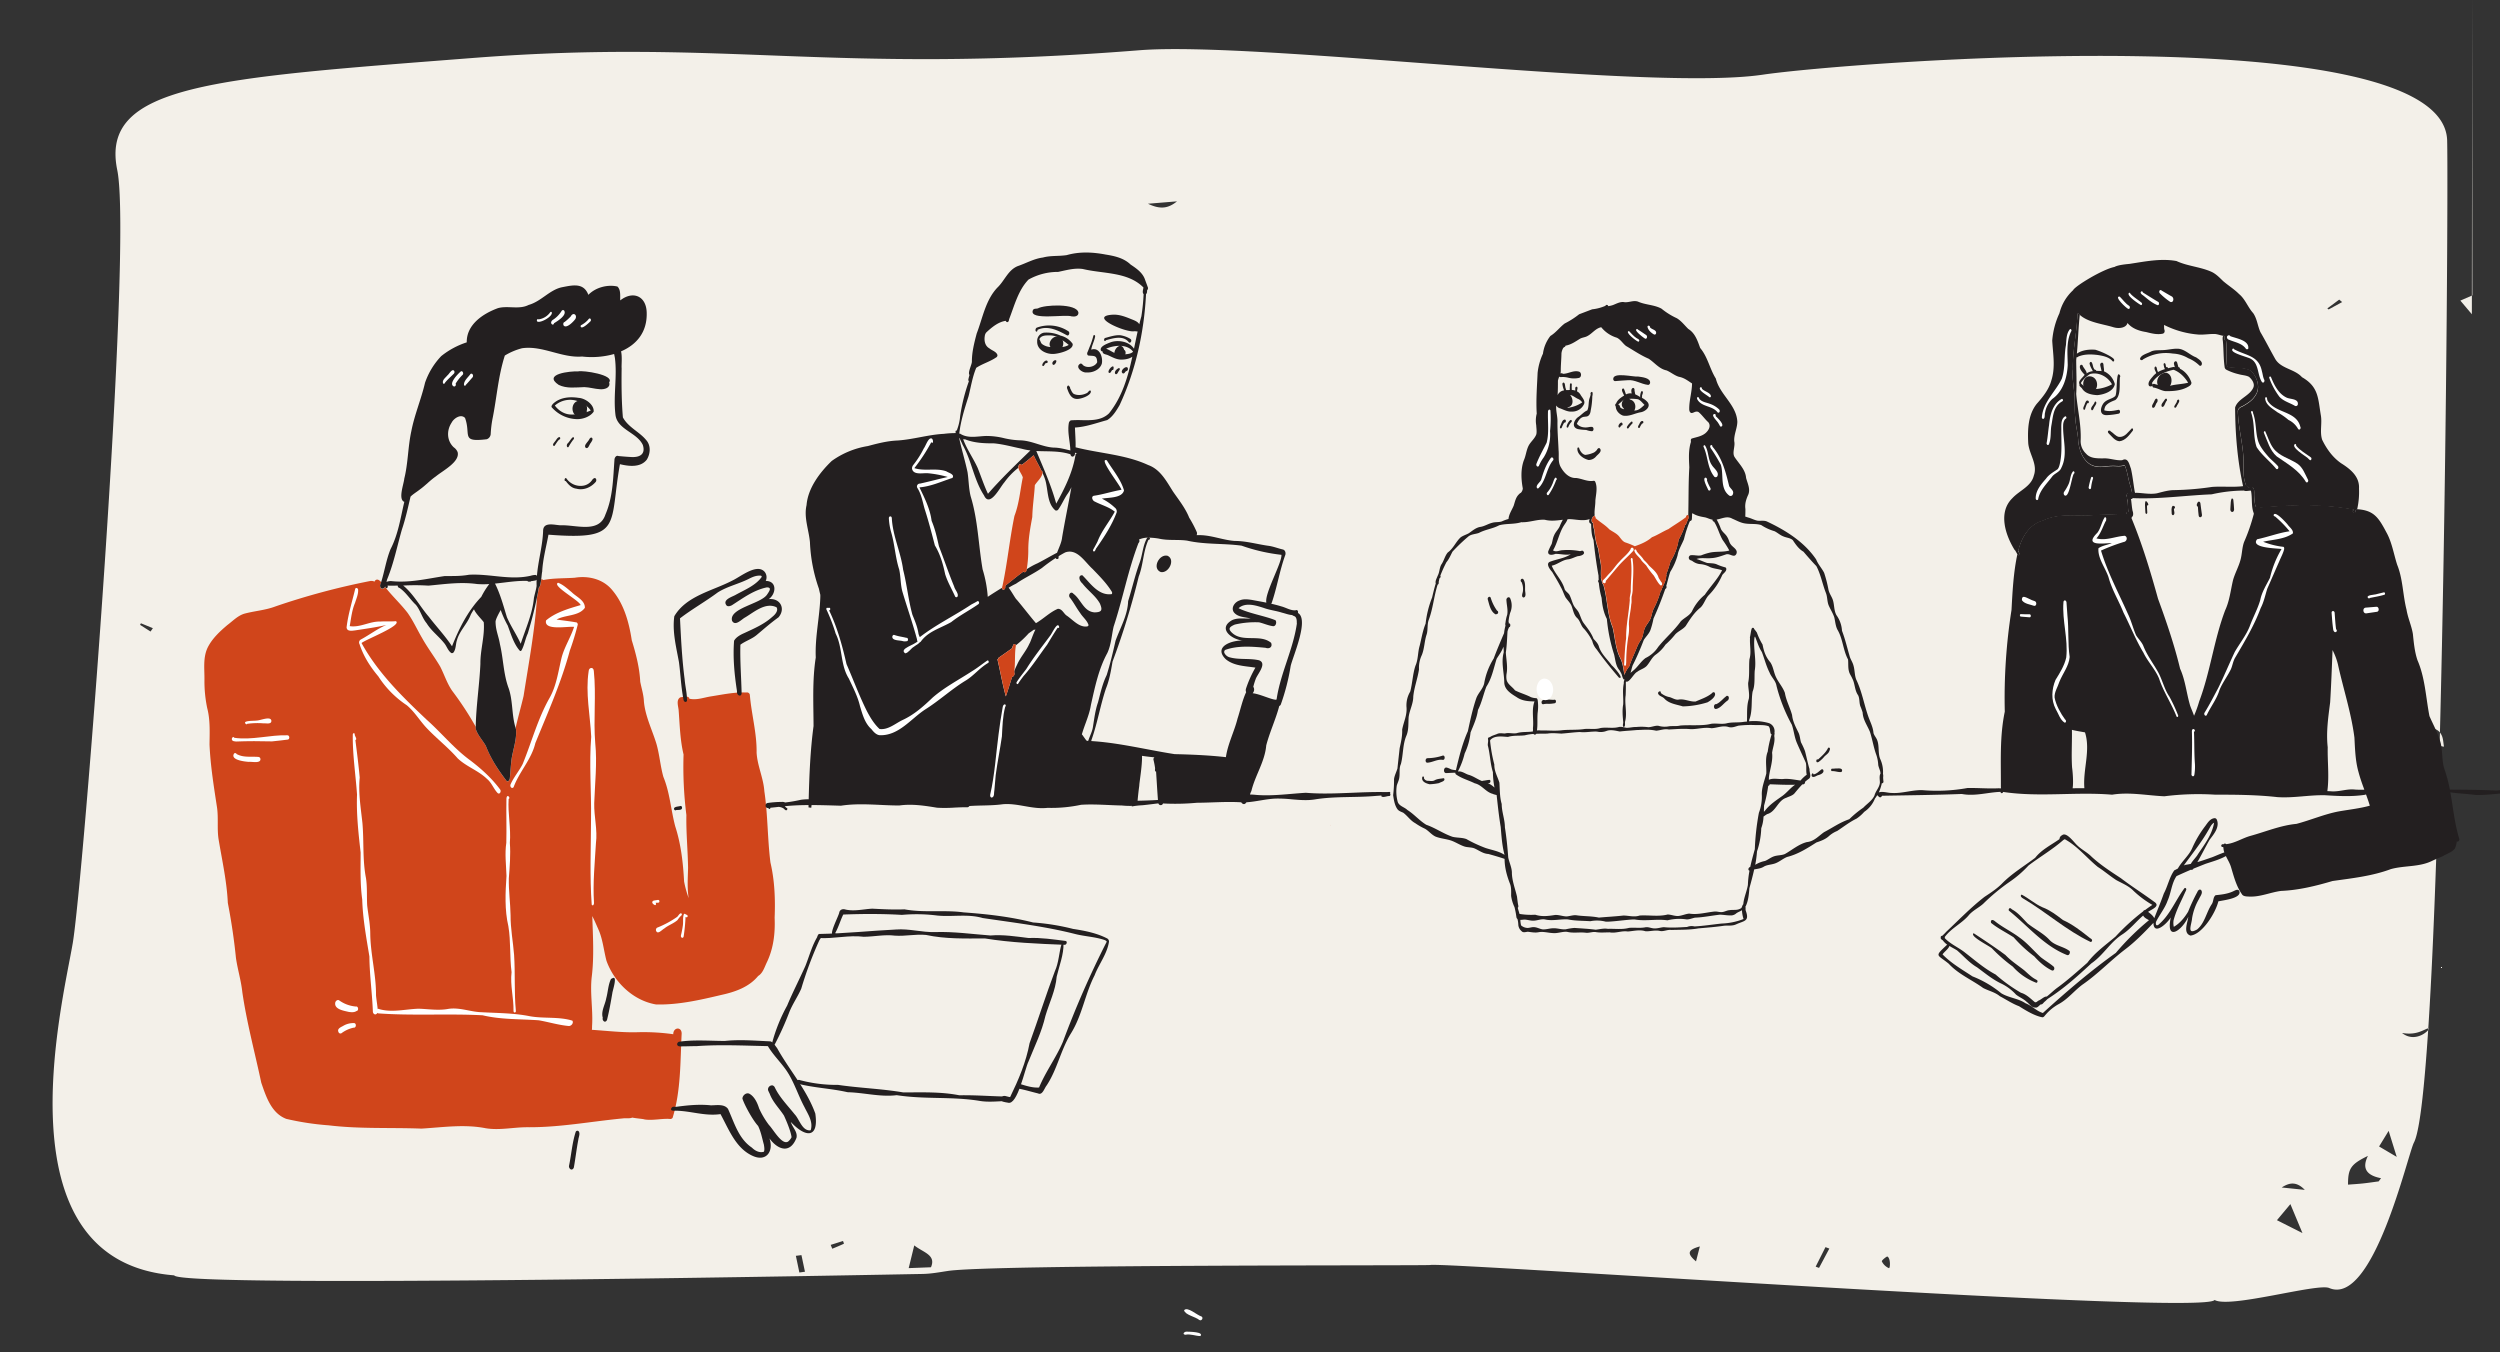 <svg id="Layer_1" data-name="Layer 1" xmlns="http://www.w3.org/2000/svg" viewBox="0 0 1568 848"><rect x="0" y="0" width="1568" height="848" fill="#333333" stroke="none"/><defs><style>.cls-1{fill:#f3f0e9;}.cls-2{fill:#d0451b;}.cls-3{fill:#fefefe;}.cls-4{fill:#231f20;}.cls-5{fill:#fff;}</style></defs><path class="cls-1" d="M73.54,106.65C62.5,53,134.38,49,296.84,36.34,456.21,24,520.3,47,714.6,31.52c73.58-5.86,318.68,26,390.91,15.34,54.21-8,427.53-36.76,429.35,41.36,1,43.46-2.82,594.28-20.84,628.4-3.87,7.33-25.53,103.1-53.17,91.21-7.48-3.12-62.54,13-71.87,7.5-5.74,10.08-481.32-23.79-491.89-21.93,0,.52-274.73-.44-302.6,3.74-5.24.79-10.47,1.79-15.84,1.88-14.75.27-465.89,9.17-469.39.88h0C-1.19,791.25,38.81,631.2,45.59,591.77,52,554.83,83.47,154.87,73.54,106.65Zm1442.7,342c-10,2.22-6.25,9.35-8.37,16.77,11.78-12.16,15.24,2.17,25,2.86-.45-2.48-.44-4.75-1.31-6.78-3.06-7.15-11.11-4.45-19-5.11l3.8-7.67c2.85-.53,6.31-4.44,4.93-5.78Zm-43.56,294.36c3.16-.25,6.29-.43,9.39-.76,3.28-.35,6.55-.85,9.82-1.28l1.5-2c-10-1.94-11.76-6.9-8.22-14C1474.4,730.18,1472.65,732.89,1472.68,743.05Zm49.57-97.85c-4.22,1.89-7.85,4-15.7,2.72C1516.24,655.61,1526.81,643.16,1522.25,645.2ZM1428.1,765.3l16,8.08c-2.75-6.59-4.85-11.62-7.57-18.16ZM583.9,794.83c3.38-7.84-4.87-9.22-10.48-13.72-1.35,5.54-2.37,9.69-3.49,14.26Zm948.37-190.78-34.11,105.22-6,9.8,11.07,6.53C1501.1,718.78,1499.73,714.33,1498.16,709.27Zm18.31-606,.1,187.21-7.54,3.28,7.21,8.56ZM1183.74,788.09c-.31-.16-3.72,2.4-3.43,3.09a8.89,8.89,0,0,0,4.38,4.2C1185.55,795.77,1185.93,789.18,1183.74,788.09ZM738.21,126.29,720,127.78C727.88,131.59,732.81,130.66,738.21,126.29Zm707.36,620c-5.27-5.44-9.64-4.61-14.49-1.5Zm-381.82,44.82,2.39-9.35C1058.32,783.93,1058,786.29,1063.75,791.15Zm-562.39,7,3.51-.48q-1.1-5.21-2.2-10.42l-3.5.44Zm646-15-2.41-.91-6.16,12.24,2.12.78Zm349.08-117.32M521,780.79l1,2.41c2.43-1,4.88-2,7.24-3.11.19-.09-.31-1.13-.49-1.75Zm938.7-587.35.82.65,8.48-4.63-1.85-1.54ZM94.41,396.1,95.88,394l-7.51-3.09-.52,1Z"/><path class="cls-2" d="M834.52,517.61a1,1,0,0,1,0,.16l.29-.39a3.55,3.55,0,0,0-.31.23Z"/><path class="cls-2" d="M834.4,518h0v-.06a.13.13,0,0,1,0,.06Z"/><path class="cls-3" d="M742.66,821.8c.57,2.91,7.11,4.05,9.53,6.08,1.39.92,2.83-1.31,1.4-2.18-2.75-.72-8.87-6.51-10.93-3.9Zm2.52,2.37.27.13-.27-.13Z"/><path class="cls-3" d="M744.58,835.22c-1.55-.3-3.51,1.62-1.13,1.95,3.17-.73,6.35.81,9.44.8,2.35-2.65-6.77-2.69-8.31-2.75Z"/><path class="cls-4" d="M997.79,246.17c1.43-1.41,1.19,1.57.91,2.3a49.44,49.44,0,0,1-1,8.94c-.18,1.89-1,3.85-3.06,3.87-.57.11-1.1.11-1.64.23-2.09.59-3.19,2.55-4,4.3,2,2.3,5.1,2.65,7.89,2a8.76,8.76,0,0,1,1.53-.07c1.39.07,1.38,2.68,0,2.73a12.92,12.92,0,0,1-3.58-.81,31.44,31.44,0,0,1-5.06-.51c-4.52-1.09-2.5-6,.3-7.73,1.86-1.26,3.36-3.15,5.46-4,.92-1.93.76-4.06,1.07-6.16.17-1.37.91-2.66,1.07-4A1,1,0,0,1,997.79,246.17Z"/><path class="cls-4" d="M1027.47,236.17c2.37.37,7.84.78,7.47,4.05-.12.62-.69,1.34-1.4,1.17-4.31-.52-8.31-3.4-12.67-2.92-2.59.24-5.19.24-7.78.56-.63.13-1.16-.49-1.27-1.05C1011.28,233,1024.53,236.59,1027.47,236.17Z"/><path class="cls-4" d="M1031.43,253.94c-1.29-1.21-2.41-2.84-4.07-3.52a26.45,26.45,0,0,0-5.26-.29c-.76,0-1.5.06-2.24.12a4.7,4.7,0,0,0-1.83.83c-1.09.78-2,1.9-3.18,2.58,1,.15,1.14,1.27,1.48,2a6.07,6.07,0,0,0,2.21,1c2.07.54,4.42.33,6.5.78l.13,0C1027.76,257.6,1029.65,255.49,1031.43,253.94Zm1.9-1.75c2.37,3-1.55,6-4.41,6.41-3.67.64-7.13,2.79-11,2.06-2.36-.85-4.51-3.14-4.49-5.7-.51-.39-.5-1.64.17-1.85.9-2.37,2.93-3.67,5-5l.12-.07a5.75,5.75,0,0,1,1-.62,6.32,6.32,0,0,1,3.57-.71,6,6,0,0,1,2.09.56l.14.05a14.91,14.91,0,0,1,3.12,1.68,1.4,1.4,0,0,1,.17.09,8.76,8.76,0,0,1,.88.4A10.63,10.63,0,0,1,1033.33,252.19Z"/><path class="cls-4" d="M1022.27,250.57c3.37.76,4.14,4.61,2.77,6.9a3.52,3.52,0,0,1-4.31,1.53,4.27,4.27,0,0,1-2.38-2.92c-1.61-1.31-1.41-3.47-.32-5a4.56,4.56,0,0,1,1.34-1.25l.07-.05a2.17,2.17,0,0,1,1.09-.4,1.5,1.5,0,0,1,1.57.75A1.62,1.62,0,0,1,1022.27,250.57Z"/><path class="cls-4" d="M1003.55,281.4c1.37,1.88-1.37,3.58-2.43,4.82a6.1,6.1,0,0,1-4.7,2.29c-3.29-.7-7.43-3.65-7.07-7.31.14-.89,1.22-.64,1.16.18.68,1.7,1.9,3.54,3.77,3.94a17.86,17.86,0,0,0,5.46-1.51,6.88,6.88,0,0,0,1.86-1.64C1001.94,281.42,1002.8,280.53,1003.55,281.4Z"/><path class="cls-4" d="M905.93,488.63c.3,1.47-2.37,1.86-3.36,2.53a35.65,35.65,0,0,1-5.89.73c-2-.44-5-1.51-4.7-4,0-.34.18-.94.66-.9s.53.81.51,1.26a2.8,2.8,0,0,0,2,1.45c1.52,0,3.16.46,4.54-.24,1.65-1,3.66-1,5.49-1.34A.62.62,0,0,1,905.93,488.63Z"/><path class="cls-4" d="M904.86,473.91c1.6-.36,1.65,2.75.12,2.69-3.45-.6-6.55,1.66-9.91,1.77-1.36-.28-1.18-2.73.21-2.84A30.67,30.67,0,0,0,904.86,473.91Z"/><path class="cls-4" d="M939,383.06c1,.21.78,2-.18,2.06a1.26,1.26,0,0,1-.84.17c-3.19-1.78-3.91-6.14-4.86-9.39-.32-1.15,1.24-2.35,1.84-1A27.44,27.44,0,0,0,939,383.06Z"/><path class="cls-4" d="M956.56,370.55c.11,1.28.8,3.89-1,4.22-1.65-.4-.58-2.68-.42-3.7a10.82,10.82,0,0,0-.79-5.94c-1.59-1.14.44-3.41,1.46-1.23S956.45,368.33,956.56,370.55Z"/><path class="cls-4" d="M975,438.85c1.17-.07,1.2,2.1.1,2.23a26,26,0,0,1-3.63.38,11.12,11.12,0,0,0-3.64.26,1,1,0,0,1-.92-.81C966.27,437.43,973,439.29,975,438.85Z"/><path class="cls-4" d="M1143.54,482.91c.83,1.9-1.9,3-3.35,3.32-1.09.41-2.52,1.56-3.65.82-.84-.78.35-3.15.94-1.33,2-.39,3.34-1.92,4.91-3.11A.78.78,0,0,1,1143.54,482.91Z"/><path class="cls-4" d="M1147.31,468.94c.79.44.34,1.45.06,2.1-.54,1.6-2.15,2.4-3.22,3.58a16.82,16.82,0,0,1-2.54,2.52c-.56.42-1.2,1.13-2,.93-.8-.36-.33-2.41.6-1.65,2.25-2.07,4.8-4.23,6.2-7A.67.67,0,0,1,1147.31,468.94Z"/><path class="cls-4" d="M1155.37,483.26c0,.47-.35,1.07-.89,1-1.85.05-3.7-.74-5.51-.61-.72-.15-.64-1.46.07-1.54a15.81,15.81,0,0,0,2.36-.14C1152.63,482.09,1155.35,481.46,1155.37,483.26Z"/><path class="cls-4" d="M1075.47,434.52c1.27,2.24-2.84,5.09-4.58,6a55.89,55.89,0,0,1-15.41,2.53c-3.93-1.21-8.61-1.69-11.54-4.84-1.1-1.37-3.51-1.54-4-3.31-.13-1.27,2-2,1.71-.28a12.14,12.14,0,0,0,5.71,2.66c1.68.56,3.37,1.65,5.14,1.56,3.81-.83,7.3,1.45,11,1.15,3.41-1.51,7.24-2.74,10.13-5.12C1074.07,434.3,1074.92,433.76,1075.47,434.52Z"/><path class="cls-4" d="M1083,436.42c1.73-.27,1.67,2.35.48,3-2.47,1.67-4.27,4.72-7.24,5.28-1.84.06-1.56-3.47.26-3.08C1079.15,440.45,1080.75,438,1083,436.42Z"/><path class="cls-4" d="M981.54,263.14c1,.3.62,2.3-.47,1.91h0a20.3,20.3,0,0,0-1.54,3.14c-.13.32-.43.65-.78.48-.84-.56,0-1.61.19-2.32C979.54,265.15,979.92,263.16,981.54,263.14Z"/><path class="cls-4" d="M985.76,263.73a.94.94,0,0,1-.36,1.15,8.82,8.82,0,0,0-1.75,2.93.55.55,0,0,1-.8.32C981.71,267.53,984.93,262,985.76,263.73Z"/><path class="cls-4" d="M1016.75,265c1.15-.11,1.33,2.15.06,1.87-.4.43-.65,1.62-1.42,1.2C1014.51,267.17,1015.79,265.36,1016.75,265Z"/><path class="cls-4" d="M1023.34,264.36c.8,0,.75,1.33.21,1.51a22.14,22.14,0,0,0-2.11,2.59.53.53,0,0,1-.83.17.88.88,0,0,1-.09-1.08A11.1,11.1,0,0,1,1023.34,264.36Z"/><path class="cls-4" d="M1030.19,264.07c.84.11.66,1.71-.22,1.54a10.32,10.32,0,0,0-1.48,2.46.55.55,0,0,1-.8.32c-.81-.79.29-1.89.62-2.67S1029.22,263.93,1030.19,264.07Z"/><path class="cls-4" d="M1020.42,248.86a.72.72,0,0,1,.11.52c0,.54-.55,1.07-1,.53l-.08-.13c-.3-.53-.54-1.09-.8-1.66s-.55-1.25-.86-1.85c-.32-.75-.9-2,0-2.56a.61.61,0,0,1,.83.38c.48,1.1.8,2.24,1.22,3.34A10.17,10.17,0,0,0,1020.42,248.86Z"/><path class="cls-4" d="M1025.59,247.33c.14,1.06,0,2-1,2.29a.9.9,0,0,1-.75-.72,1.58,1.58,0,0,1,0-.72c-.12-.4-.29-.91-.44-1.46-.32-1.34-.46-2.87.77-3.41.65-.08,1,.59,1,1.12C1025.14,245.16,1025.48,246.3,1025.59,247.33Z"/><path class="cls-4" d="M1030.06,245.33c.94.81-.22,2.22-.22,3.25a.83.83,0,0,1-.08.92c-.24.31-.65.44-.91,0a1.47,1.47,0,0,1-.14-.45,7.6,7.6,0,0,1,.59-3.3A.59.59,0,0,1,1030.06,245.33Z"/><path class="cls-4" d="M1329.57,235.36a.94.94,0,0,1,.21.93,1.25,1.25,0,0,1-.15.28c-.46,4.31.82,11.45-2.91,14.34-2.3.91-4.8,1.87-6.21,3.88a6.41,6.41,0,0,0-.7,2.57c2.94.91,6,.27,8.9-.33.87-.06,1.16,1.13.85,1.78a1.08,1.08,0,0,1-.61.61,45.08,45.08,0,0,1-7.12.94c-4.87.38-4.79-3.69-2.92-6.83s5.69-3.12,7.71-5.07C1328.15,247.18,1327,231.42,1329.57,235.36Z"/><path class="cls-4" d="M1337.13,268.62c.74-.05.95,1.06.52,1.55-2.18,2.76-4.65,6.22-8.4,6.59-2.93-.32-4.72-3.12-6.73-5-.46-.41-.69-1.3-.06-1.65.4-.11,1.1-.14,1.25.35,1.88,1.11,3.15,3.14,5.3,3.57C1332.77,274.37,1334.85,270.81,1337.13,268.62Z"/><path class="cls-4" d="M1324.65,241.05h0c-2.63-4.8-8.41-7.9-13.78-6.46a20,20,0,0,0-5.62,5.36,1.34,1.34,0,0,1,0,.6c.43.42.88.84,1.35,1.23A7.59,7.59,0,0,0,1312,244a20.36,20.36,0,0,0,2.59,0h0A25.09,25.09,0,0,0,1324.65,241.05Zm-5-8.15a12.15,12.15,0,0,1,6.77,8c-.77,4.62-6.91,6.59-11,6.93-3.52-.17-7.76-1-9.62-4.27-.58-.78-2-1.4-1.51-2.57-1.09-1.77,1.52-3.77,2.55-5.11a6.94,6.94,0,0,1,.72-.8,7.07,7.07,0,0,1,1.3-1,9.46,9.46,0,0,1,3.92-1.32,17.72,17.72,0,0,1,2.08-.14c1.08,0,2.19,0,3.3.12l1.11.06Z"/><path class="cls-4" d="M1358,245.31c-2.57-.33-4.76-1.92-7.35-2.24-.53-.12-.73-.8-.68-1.29-.31.74-1.52.69-2.06.26-1.23-2,1-4.33,2.28-5.83,3.18-4,8.23-4.9,12.89-6.05,5.43.28,9.69,4.75,11.34,9.66.28,1.55-1.34,2.39-2.47,3C1367.77,245.07,1362.71,245.43,1358,245.31Zm-.68-3.12a30.91,30.91,0,0,0,3.74-.22c3.73-1,7.6-1,11.33-1.92-2.05-3.49-5.33-6.78-9.14-8.13-5.3,1.1-10.81,3.59-13.58,8.4a1.12,1.12,0,0,1,.42,1,.07.07,0,0,1,0,.05.88.88,0,0,1,1-.62A35.42,35.42,0,0,0,1357.34,242.19Z"/><path class="cls-4" d="M1310.43,245.89c-5.88-1-4.73-11.47,1.49-9.68C1317,237.72,1316.26,246.79,1310.43,245.89Z"/><path class="cls-4" d="M1357.22,244.24c-6.82-1.2-4.78-10.34,1.42-10.49C1363.82,235,1362.69,244.43,1357.22,244.24Z"/><path class="cls-4" d="M1379.51,229.29a21.46,21.46,0,0,0-7.06-4.63,20.51,20.51,0,0,0-9.74-2.91,27.64,27.64,0,0,0-18.62,3.69c-.41.74-1.9.53-1.85-.45.62-2.52,5-3.39,7.09-4.61,2.11-.9,4.57-.63,6.73-.78,3.28,0,6.51-1,9.8-.88,4.33.08,7.6,4,11.53,5.41,1.45,1.08,4.39,2.6,3.46,4.75A.93.93,0,0,1,1379.51,229.29Z"/><path class="cls-4" d="M1307.32,234.84c-1.21-1.21-3.78-4.1-2.49-5.78a.86.86,0,0,1,1.4.22c.47,1.57,4.11,4.92,1.81,6A.71.71,0,0,1,1307.32,234.84Z"/><path class="cls-4" d="M1314.15,233.51a2.48,2.48,0,0,1-2-1.74,12,12,0,0,1-1.54-3.52c-.11-.6.34-1.49,1.06-1.21,1,1,.88,2.83,1.57,4,.2.46.48.89,1,.93C1315,232.06,1314.94,233.52,1314.15,233.51Z"/><path class="cls-4" d="M1318.8,234.2c-.39,0-.56-.48-.54-.81-.4-1.47-.66-2.84-1-4.3s1.71-2.49,2-.66C1319.24,230,1320.43,233.38,1318.8,234.2Z"/><path class="cls-4" d="M1358.22,231.87c-.81-.57-.88-1.82-1.12-2.69-.14-.46-.22-1.11.28-1.39,1.15-.27.82,1.85,1.31,2.53,1.11-.54,1.56,1.35.44,1.49C1358.82,231.81,1358.53,232,1358.22,231.87Z"/><path class="cls-4" d="M1353.14,235.43c-.37,0-.52-.43-.54-.74v.1c-.1-1.54-2.16-3.55-.91-4.89,1.27-.22,1,1.93,1.49,2.71C1353.45,233.41,1354.44,235.12,1353.14,235.43Z"/><path class="cls-4" d="M1366.16,232.53c-1.87-.37-2.29-2.68-2.64-4.27-.32-1.39,1.46-2.53,2-.85.26,1,.48,1.91.77,2.85C1367.65,230.1,1367.47,232.83,1366.16,232.53Z"/><path class="cls-4" d="M1307,257c-1-1,.41-2.66.65-3.81.37-.72.76-2.28,1.83-1.95s.75,2.08-.28,1.6a17.78,17.78,0,0,0-1.43,3.68C1307.71,256.83,1307.36,257.14,1307,257Z"/><path class="cls-4" d="M1311.84,257.23c-1.16-1.49,1.3-3.17,1.75-4.58.15-.34.3-.93.82-.82,1.37,1-.93,3.08-1.2,4.19C1312.92,256.55,1312.62,257.67,1311.84,257.23Z"/><path class="cls-4" d="M1350.16,255.74c-1.11-1.13.49-2.69.88-3.85.4-.76,1.08-2.71,2.06-1.46a2.12,2.12,0,0,1-.44,2.25C1351.93,253.58,1351.62,256.18,1350.16,255.74Z"/><path class="cls-4" d="M1356,255.2c-1.16-1.47,1-3.17,1.69-4.47.24-.32.55-.79,1-.7.64.22.59,1.36,0,1.64C1358,252.55,1357.46,255.63,1356,255.2Z"/><path class="cls-4" d="M1363.93,255.64a.93.93,0,0,1-.09-1.08c.51-.84,1-1.67,1.51-2.53-.18-.63.72-1.89,1.32-1.19.54,1-.44,2-.85,2.91C1365.28,254.33,1364.92,256.2,1363.93,255.64Z"/><path class="cls-4" d="M1277.1,616.38a37.69,37.69,0,0,1-14.67-10.12,100.31,100.31,0,0,1-13-11.36c-1.42-1.51-14.42-7.75-11.55-9.58,6.59,4.32,13.49,8.9,19.93,13.66,3.54,3.75,7.87,6.49,11.88,9.66,2.25,2,4.4,4.21,7.06,5.61.35.19.52.28.83.47C1278.21,615.14,1277.94,616.53,1277.1,616.38Z"/><path class="cls-4" d="M1287,608.69c-4.32-2.06-8-5.4-11.11-8.86a86.15,86.15,0,0,1-12.93-11.94c-4.56-3-9.55-5.38-13.76-8.75-.51-.2-.61-1-.45-1.41.36-1.28,1.69-.57,2.39,0,4.89,3.95,10.62,6.59,15.58,10.37,5,3.52,8.81,8.28,13.33,12.33,2.56,2,5.42,3.65,7.88,5.74a1.59,1.59,0,0,1,.46,1.71A1.08,1.08,0,0,1,1287,608.69Z"/><path class="cls-4" d="M1296.45,599c-14.53-5.71-24.67-18.37-36.49-27.87a1.19,1.19,0,0,1,.43-1.48c.69-.29,1.17.53,1.71.83,3.9,2.15,6.6,5.66,9.67,8.74,4.47,3.59,9.91,6.15,13.78,10.41,3.49,3.65,8.87,4,12.52,6.91C1298.57,597.59,1297.79,599.47,1296.45,599Z"/><path class="cls-4" d="M1311.12,590.75c-15.17-7.23-27.69-18.69-42.15-27.18-.9-.4-2.31-1.71-1-2.48,4.34,2.24,8.34,5.88,13,7.93,4.84,1.83,8.87,4.9,12.87,8,6.08,2.73,11.41,6.88,16.57,11,.66.64,2.07.94,1.7,2.1C1311.94,590.56,1311.53,591,1311.12,590.75Z"/><path class="cls-4" d="M962.44,439.92c-4,0-8-.35-11.32-2.75-3.4-2.07-7.51-4.62-7.64-9.06-.09-6.28-2.07-12.61-.36-18.86a20.48,20.48,0,0,0-.18-3.67c-.86,2.78-2.74,5.15-4.25,7.62-1.85,5.87-3,12.27-6.44,17.48-1.87,4.79-2.88,10-5.26,14.62-.68,5-2.76,9.47-4.65,14.08a40.94,40.94,0,0,1-3.71,13.23,48.67,48.67,0,0,1-4.2,11.16v.11c2.3-.39,4.4,1.29,6.41,2,3.88,1,6.81,3.82,10.75,4.6a16.38,16.38,0,0,1,5.76,3.49,53.94,53.94,0,0,1-1-9.69c-1.72-5.45-1.74-11.27-3.19-16.75-.11-1.35.42-2.66.1-4a1,1,0,0,1,.92-1.15.56.56,0,0,1,.23,0c1.21-1,3.42-1.52,4.48-2,1.57-.81,3.39-.36,5-.34,2.42-.67,4.92.24,7.29-.18,3.37-1.05,6.86-.56,10.27-1.09,0-.73.11-1.5,0-2C962.1,451.12,960.45,445.35,962.44,439.92Zm29.92-187.53a6,6,0,0,0-2.87-2.3c-1.56-.75-2.88-2-4.59-2.36l-.11,0c2.07,2.37,2.3,6.85-1.16,7.65a2.08,2.08,0,0,1-.85.43h.11c.07,0,.17-.05.14,0A20.34,20.34,0,0,0,992.36,252.39Zm77.19,19.38c2-1.64,3.8-4.55,1.93-6.91-2.2-1.95-3.89-4.55-6.12-6.39a2.22,2.22,0,0,0-1.31-.31c-1.21,0-2.27,1.1-3.4.83-1.06-.48-1.19-1.79-1.16-2.81,0-5.27,1.71-10.38,1.76-15.68-2.69-1.74-5-3.6-8.22-4.17-2.81-.84-5-2.84-7.73-4-4.66-.92-7.54-4.94-11.27-7.35-5-2.13-9.53-5.28-14.21-8-2-1.57-3.36-4-5.71-5.16a19.88,19.88,0,0,1-9.81-6.58c-3.49.66-5.55,3.86-8.56,5.47-1.48.9-3.34.9-4.81,1.78-2.88,1.78-5.64,3.74-9.06,4.31-.08.64-.53.85-1,1a.62.62,0,0,1-.38.38,9.14,9.14,0,0,0-1.14,3.39c-.06,3.74-.45,7.43-.43,11.15a6.19,6.19,0,0,1-.24,1.51,1.57,1.57,0,0,1,1.63.22c3.35,0,6.57-2.37,10-1.37,1.73.45,1.75,3.51,0,3.95a15,15,0,0,1-6.44-.06,15,15,0,0,0-4.3-.52,2.11,2.11,0,0,1-1.63-.21,16.9,16.9,0,0,0-.81,2.53c0,3,0,6-.21,9.07a5.23,5.23,0,0,1,4.08-3,14.11,14.11,0,0,1-1.06-3.89,1,1,0,0,1,.56-1c1.29-.1,1,2.53,1.45,3.47.07.41.29.83.32,1.25a11.06,11.06,0,0,1,1.52,0,6.58,6.58,0,0,1,.79-.09c-.1-1.13.1-2.31.07-3.42,0-.34.26-.77.65-.74s.56.48.53.81a24.9,24.9,0,0,0,0,3.34,8.49,8.49,0,0,1,2.18.41,2.9,2.9,0,0,0,0-.5c0-.67-.17-1.9.78-1.94.54,0,.68.66.62,1.09-.11.61-.24,1.22-.33,1.81a5.54,5.54,0,0,1,2.38,2.43l0,0c1,1.57,2.9,3.57,2.08,5.52a8.19,8.19,0,0,1-7.56,4.77c-2.63.21-5-1.07-7.33-2a4.13,4.13,0,0,1-2.59-1.83c-.27,3.3.82,6.66.79,9.93-.08,6.27.44,11.9.68,18,.42,4-.62,7.56,1.63,11.15,2,3.42,5.2,6.61,9.4,6.39,3.64.39,7.09,2.4,10.8,1.78a1,1,0,0,1,1.18.61c1.6,3.68.4,8.06.07,11.78.05,3-.7,5.87-.47,8.83a2,2,0,0,1-.22,1,.91.91,0,0,0-1.06.78,2.47,2.47,0,0,0-.61,1.55,2.57,2.57,0,0,0,.17,1.29,1,1,0,0,0,.65.59,13.3,13.3,0,0,0,.74,4.12c.51,4.16.94,8.18,2.56,12.08.43,3.45,1.17,6.86,1.71,10.28.16,2.31-.17,4.69.05,7a4.18,4.18,0,0,0,.32,2.46c.31.84.33,2.08,1.08,2.65,2.66,8.77,2.31,18.25,5.84,26.78,1.6,6.53,1.72,13.54,4.89,19.59,1.63,3.26,1.93,6.91,2.55,10.4a16.21,16.21,0,0,1,3-5.37c1.45-4.4,3.48-8.51,5.19-12.82a23.81,23.81,0,0,1,2.42-4.18c1-1.87,1.13-3.95,1.78-5.93.78-2.67,2.93-4.6,4-7.12.8-2.07,1-4.28,2-6.24a55.1,55.1,0,0,0,4.33-11.09c.57-.11.62-1.25.92-1.72,1-2.33,2.42-4.77,2.53-7.33a1.32,1.32,0,0,0,0-1.24,76.19,76.19,0,0,0,2.7-8.19,35.07,35.07,0,0,0,5.11-13.56,52.56,52.56,0,0,0,4.17-9.47h.12c.62-.14.45-.89.69-1.37a5.66,5.66,0,0,0,.76-1.87,2.13,2.13,0,0,0,.34-2.28c.27-10.14.06-20.34.67-30.43-.25-5.41-.63-10.68,1-15.94,0-.76-.28-1.65.5-2.16C1064,274.16,1067.14,273.71,1069.55,271.77Zm15.09,73.51a63.89,63.89,0,0,0-4.16-6.55c-2.17-3.72-3.09-7.93-5.43-11.56a1,1,0,0,1-.92-1.23c-1.62-.23-3.14-1.07-4.74-1.46-2.75-.45-5.38-1-7.7-2.48a.38.38,0,0,1-.41,0c0,1.1-.07,2.2-.12,3.29s-.58,1.46-1.14,1.44a7.22,7.22,0,0,0-.56,1.11,77.69,77.69,0,0,0-3.28,10.35c-1.36,3.39-3.41,6.48-4,10.11a40.26,40.26,0,0,1-4.59,10.37c-1,2.87-1.63,5.87-2.5,8.79A1.52,1.52,0,0,1,1045,369a1,1,0,0,1-.52.34c-2.21,6.35-4.63,12.51-7.42,18.65a48.61,48.61,0,0,1-1.92,7.2c-.86,2.34-2.87,4.13-4.14,6.16-2.06,5.38-4.36,10.82-7,16-.55,1.52-.82,3.18-1.37,4.68.81-.64,1.62-1.33,2.3-1.9,2.57-2.31,4.39-5.41,7.19-7.43a19.34,19.34,0,0,0,7.87-6.91c4.52-5.66,10-10.2,14.18-16.08,2.23-2.28,5.32-3.42,7-6.24a29.93,29.93,0,0,1,8.07-10.42c3.45-5.1,8.22-10,10.85-15.37-2.45-.91-5.15-.95-7.54-2a15.27,15.27,0,0,0-6.63-1.9,9.65,9.65,0,0,1-4.59-2c-.74-.38-1.71-.45-2-1.35a1.6,1.6,0,0,1,1.7-2.22c2.06-.11,3.93.52,5.92.12a34,34,0,0,1,4.61-1.51C1075.83,345.63,1080.42,346.49,1084.64,345.28Zm8.91,231.12s0,0,0,0a21.76,21.76,0,0,1-1-5.53c-1.11.78-2.39,1.15-3.49,1.93a5.29,5.29,0,0,1-2.75,1.32c-2.6.17-5-.37-7.57-.44-5.22.59-10.42,1.68-15.63,1.88-1.73.35-3.42,1.12-5.22,1.1a30.68,30.68,0,0,0-12.07.57c-6.86-1-13.84.68-20.65-.56-4,0-13.83,1.54-18,1.41a21.75,21.75,0,0,0-9.73-.3c-4.67-.32-9.44-.18-14.05-1.13-4.8-.31-9.66,1.15-14.48,0-2.3-.36-4.53.68-6.82.79-2,.17-3.89-.62-5.88-.67-.75,0-1.74.19-2.64.17a16.71,16.71,0,0,0,.44,3.44,6.37,6.37,0,0,0,4,1.62c1.5,0,2.77-.63,4.25-.49,1.86.12,3.47,1.13,5.31,1.4,2.19.13,4.32-.66,6.52-.7,2.69-.15,5.35.93,8,.64a35.66,35.66,0,0,1,5.4-.85c4.47.32,8.94.54,13.37,1.12,2.53-.3,5.08-1,7.64-.54,4.44-.17,8.9.56,13.21-.61,3.33-.32,6.69.26,10-.32,1.68-.41,3.3.3,4.92.56,2.44.39,4.52-.47,6.87-.69,4.85.52,9.76.13,14.65-.13a7.52,7.52,0,0,1,4.63-.33c5.71-.31,11.43-1.23,17.07-1.82A41.06,41.06,0,0,0,1093.55,576.4Zm17.61-115.84a1.15,1.15,0,0,1-.67-.72c-.18-1-.32-1.89-.45-2.81-.08-.26-.17-.49-.26-.72a.67.67,0,0,0-.06-.12,1.47,1.47,0,0,0-.49-.7c-2.75-1-5.73-.61-8.61-.74a65.43,65.43,0,0,0-10.32.4c-2,.57-4,1.47-6.09.85-3.67-1.2-7.13.55-10.77.75-4.39-.83-8.59.64-13,.58-4.61-.47-9.18,0-13.77.21-2.73-.57-5.21.52-7.87.76-4.72-1-7.7-.53-12.39-.41-3.49.34-7,.48-10.47.9-2.82-.49-5.65-1.37-8.45-.3a10.05,10.05,0,0,1-5.84.37c-3.58-.18-7.19.71-10.76.26-3.87.18-7.68.72-11.55,1-3-.15-5.88-.5-8.84,0-2.33.07-4.69,0-7,.13a1,1,0,0,1-.94.54,1.28,1.28,0,0,1-.72-.45,28.55,28.55,0,0,0-5.43.85c-3.54.43-7.12-.07-10.59,1-3.61-.18-8.27-1.05-11,1.82a2.34,2.34,0,0,1-.25.46,93.37,93.37,0,0,0,2.67,15c-.09,4.24,2,7.55,3.19,11.43.3,4.5.16,9,1.44,13.38,0,5,2,9.64,2,14.62,1,6.27,1.64,12.67,2.1,18.93.68,3.33,2.4,6.57,2.29,10,.2,5,2.09,9.71,3.2,14.51.26,1.84.4,3.78.79,5.55a1.6,1.6,0,0,1-.3,1.51c.29,1.3.77,2.49,1.08,3.81a45.37,45.37,0,0,0,9.89.51c4.16,1.36,8.17.82,12.4.16,2.46-.15,4.77.84,7.21.91,1.93-.15,3.83-.83,5.78-.79,4.78.78,9.78.49,14.51,1.52,5.11-.47,10.23-.7,15.34-1.29,3.44,0,6.8,1.18,10.2,0,5.92-.4,11.81.85,17.63-.66,2.4.09,4.71,1.23,7.11.89,2.18-.3,4.17-1.24,6.38-1.45,5.35.87,10.57-.75,15.91-1.29,1.75-.14,3.38.61,5.12.28,1.43-.25,2.81-1.06,4.27-1.14,2.28-.38,4.75.24,6.8-1,1-.34.93-1.32,1.41-2.15a1.33,1.33,0,0,1,.4-.55c.32-4.11,2.24-8.1,2.89-12.16a58.49,58.49,0,0,1,1-8.9c-1.18-.32-.68-2.14.46-2.31.82-3.78,1.85-7.51,2.88-11.17a155.82,155.82,0,0,1,2.55-22.8,28.09,28.09,0,0,0,1.83-11.48c-.09-4.55,1.75-8.81,2.82-13.14.22-4.58-.91-9.29.89-13.75A69.71,69.71,0,0,1,1111.16,460.56Zm14.73,31.63c-5.31.16-10.62-.1-15.93-.3a1.14,1.14,0,0,1-.93,1,89.63,89.63,0,0,1-2.6,12.33c-.06,1.29-.08,2.6-.12,3.9.17-.12.33-.26.48-.38,3-4.07,7.26-6.77,11.32-9.68C1120.86,497,1123,494.12,1125.89,492.19Zm7.29-6.28c-.59-2.49,0-5-.56-7.47-1.8-4.2-3.75-8.13-5.54-12.32-1.63-3.69-1.94-7.82-3.24-11.58a102.54,102.54,0,0,1-9.61-24.32c-.52-3.35-3.26-5.45-4.41-8.5-2.08-4.07-3.15-8.55-4.79-12.79-2-3-2.92-6.51-4.32-9.8a1.31,1.31,0,0,1-.29.66c-.88,6.9,1.33,14,.15,20.86-.32,4.38.31,9-1.34,13.14-1,5.88.1,11.94-2.1,17.66a5.23,5.23,0,0,0-.08.94,33.7,33.7,0,0,1,12.33,1.12,5.35,5.35,0,0,1,3.64,5.07,1.47,1.47,0,0,1-.1.72c.29.78-.16,1.77-.07,2.52.58,3.57-.93,6.86-1.39,10.33.63,5.3-1.41,10.26-2,15.39,0,.53,0,1-.06,1.57,2.81-1.37,6.48-.18,9.54-.56,3.5-.24,6.93.58,10.35,1A21.5,21.5,0,0,1,1133.18,485.91Zm46.26-.65c0-.41-.06-.81-.12-1.21-.36-1.42-1-2.75-1.28-4.17a23.12,23.12,0,0,0-1.5-7.22c-1.52-4.48-2.25-9.16-3.71-13.64-1.69-4.11-4.36-7.56-4.58-12.12a37.73,37.73,0,0,0-1.45-4c-.77-2.23-.34-4.71-1.39-6.84-2.28-3.2-1.9-7.32-3.72-10.63-.6-1.46-1.63-2.71-2-4.27-.7-2.41-.33-5.12-.6-7.54-3.16-5.87-3.24-13-6.66-18.7-1.25-2.43-1.35-5.25-2-7.82-.88-2.55-2.26-4.68-3.36-7.1-1.17-2.58-.85-5.48-1.85-8.07-2.19-5.52-3.21-11.6-6-16.86-2.82-2.91-5.49-6-8.1-9.05-3-1.71-4.87-4.54-6.72-7.28-1.7-1.46-4-1.42-6-2.36-2-.78-3.55-2.29-5.45-3.22a30.53,30.53,0,0,1-8.36-3.86c-3.3-1-6.82-.42-10.2-1-2.83-.43-5.32-1.91-7.93-3-3.25-1.91-6.45.06-9.76.57a38.05,38.05,0,0,1,2.62,5.78c.92,2.14,3.06,3.28,4.09,5.3,1,1.54,1.09,3.2,2.13,4.5,1.32,1.9,4.65,3.22,3.52,5.93-1.43,2.93-4.18-.63-6.63.39-3,1-6,2.17-9.2,2.29-3.1.34-6.17-.45-9.19.55,2.31.65,4.42,1.76,6.66,2.47,1.88.24,4.12.11,5.87.81a32.16,32.16,0,0,0,5.67,2,1.31,1.31,0,0,1,.5.86c.13,1.62-1.62,2.67-2.5,3.85a41.68,41.68,0,0,1-8.68,12.87c-2,2.25-2.76,5.34-4.89,7.48-4.06,3.21-6.68,7.4-9.4,11.68-1.8,2.18-4.72,3.25-6.58,5.28a49.59,49.59,0,0,1-6.08,6.38,24.48,24.48,0,0,1-6.5,6.57c-2.35,2-3.36,4.63-5.32,6.83-1.7,1.74-4.19,2.25-6,3.74-2,.84-5,7.15-7,6,0,.33-.08.67-.07.93.07,2.54,0,5.12-.1,7.68-.8,5.33,1,10.77-.26,16.1-.47,1.14.39,3.32-.9,3.83-1.14-.51-.21-2.28-.39-3.27-.33-3.66-.67-7.34,0-10.9.25-4.36-.6-8.63.36-13.06,0-.59,0-2,.53-2.34a.47.47,0,0,1,0-.16.86.86,0,0,1-.51-.09c-1-1-1-2.82-1.73-4-.22-.43-.72-1.29-.9-1.67-2.46-2.72-2.63-6.61-3.46-10a104.15,104.15,0,0,1-4.54-22.29c-2.14-4.16-2.9-8.56-3.29-13.17a52.41,52.41,0,0,1-1.75-9.53l0,0a1.32,1.32,0,0,1-.08-1.87c-.06-.86-.09-1.72-.1-2.57-1.36-7.38-2.37-15-3.13-22.38-1.45-3.28-1.34-6.78-1.54-10.22h0c-.8,0-1.22-.9-1.22-1.6a2,2,0,0,1,.42-1.2,2.78,2.78,0,0,1-.52.05c-4,1.24-8.25,0-12.24-.1-.42,0-.83.06-1.24.1-.53,1.66-1.79,3.08-2.67,4.59-2.71,4.67-3.63,10.21-6.4,14.9,2,1.37,4-.11,6.13-.11a40.62,40.62,0,0,1,10.68.58c.67,0,1.37-.53,2-.12,2.11,2-1.48,3.25-3.14,3.26-2.1.56-3.86,1.67-6,2-3.86.32-6.72,3.22-10.49,4,2.21,5.47,6.52,8.95,8.16,14.9.82,1.55,2.6,2.3,3.25,4,.91,1.95,1.43,4.15,2.37,6,.81,1.54,2.11,2.66,3,4.14,1.23,2.31,1.78,5,3.29,7,2.33,3.12,4.78,6.16,6.17,9.84,1.41,1.56,2.92,3,3.43,5.11,1.52,4.5,5.26,7.73,8,11.52,1.16.87,8.25,8.88,4.51,7.73-4.88-5.7-9.72-11.67-14-17.74a11.88,11.88,0,0,1-2.75-5.31,36.39,36.39,0,0,0-5.12-7.57c-2.07-1.84-2.38-5-4.42-6.85-2.16-2-2.47-5.16-3.55-7.76-.91-1.9-2.38-3.31-3.59-5-1.17-2.06-1.79-4.45-3-6.46-1.66-3.29-3.6-6.45-5.47-9.62-1.41-1.51-4.35-5.42-1.17-6.47,4.71-1.76,8.4-1.91,12.88-4.62-3.21.73-6.49-.3-9.69-.25-1.69.72-4.93,1.26-4.5-1.56a37.12,37.12,0,0,1,2.16-4.61c.56-1.84.68-3.65,1.51-5.38.79-2,2.45-3.6,3.41-5.43a35,35,0,0,1,2.09-4.42c-3.78.46-7.62,1-11.32,0-4.91-.33-9.75,1.79-14.75,1.54-4.57,1.42-9.41.72-13.84,1.92-4,2.17-8.68,2.62-12.71,4.79-2.13.78-4.63.74-6.51,2.14A111.5,111.5,0,0,0,911,346c-1.19,2.25-2.12,4.64-3.79,6.6a79.53,79.53,0,0,0-3.84,8.49,1.06,1.06,0,0,1,0,1.16,4,4,0,0,0-.52.49,2.84,2.84,0,0,0-.08.34,2.08,2.08,0,0,0-.11.41c0,.13-.06.26-.09.38a1.06,1.06,0,0,0,0,.31c0,.13-.09.26-.13.38s-.07.4-.11.6a1.36,1.36,0,0,1-.66,1.58c-2.34,7.3-2.88,15-5.61,22.19-1,2.84-.4,5.93-1.21,8.79-1.49,4.3-1.38,9-3.11,13.19A18.46,18.46,0,0,0,890,419.8c-.85,5.81-3.06,11.35-3.6,17.14,0,4.47-2.34,8.49-2.9,12.84-.27,3.91.14,7.89-1.39,11.6-2.42,5.63-1.92,12-3.47,17.83-1.22,2.61-.58,5.41-.95,8.15-.14,1.89-1.18,3.71-1.64,5.42a24.5,24.5,0,0,0,.62,10.19c.95,2.68,4.19,3.21,6.09,5.09,4.26,2.66,7.48,6.64,11.82,9.25,5.78,2,10.78,5.63,16.55,7.56,2.92.67,5.76.38,8.53,1.36a84.29,84.29,0,0,0,12.09,5.63c3.86,1.29,8.16,1.92,11.68,4.18l.22.15c-1.54-5.75-1.92-11.75-2.41-17.55-1.12-6.64-1.82-13.36-2.55-20a13.73,13.73,0,0,1-2.45-.7h.15c-4.52-1.05-6.87-5.64-11.41-6.64-3.81-1.91-8.12-3-11.58-5.46a1.06,1.06,0,0,1-.6-1,.67.67,0,0,1,0-.19c-2,0-3.92.18-5.91.24-1.85-.27-1.48-3.79.43-3.48a12.07,12.07,0,0,1,2.75,1.1,12.5,12.5,0,0,0,3.1.53c1.94-8.28,4-16.62,7.47-24.42,1.53-7,3-14.05,5.34-20.83,1.24-3.21,4-5.66,4.87-9a42.72,42.72,0,0,1,6-15.77c2-5.43,4.27-10.66,6.51-15.93v0a26.74,26.74,0,0,1,.88-4.67,3.27,3.27,0,0,1,0-1.86,25,25,0,0,1,1.08-5c.57-3-.33-6-.47-8.86-.39-1.74,1.82-3.14,2.49-1.06a11.36,11.36,0,0,1-.19,8.79,29,29,0,0,0-1,5.39,2.4,2.4,0,0,1,.14,1.22c.25-.12.53-.08.8.28.29.55.28,2-.58,2.06a13.41,13.41,0,0,0-1,2.68c-.27,4.42-.4,8.85-1.05,13.26.28,4.51,1.29,9,.43,13.43a11.77,11.77,0,0,0,.07,3.75c.68,2.73,3.6,4.29,5.24,6.49,3.15,1.62,6.86,2.63,10,4.27a11,11,0,0,0,3.42.64c.61.21.7.77.84,1.35a28.64,28.64,0,0,1-.06,7.9c-.32,3.75.11,7.39-.43,11a8.51,8.51,0,0,1,2.31,0c4.77-.12,9.12.45,13.86-.19,4.65-.42,9.3,0,13.87-.76,3.3-.25,6.63.44,9.83-.57,3.78-.66,7.7.39,11.49-.64,1.58-.36,3.29.26,4.79.49,2,.05,4.08-.58,6-.49a32.33,32.33,0,0,1,7.62.11c2.15,0,4.14-1.07,6.31-.91a14,14,0,0,0,6.86.32c2.29-.26,4.63.12,6.88-.44,5.92-.54,14.07.37,19.38-1.09,3.13-.48,6.33.36,9.45-.23,3.7-1,7.36-.37,11.08-1,.68-.08,1.35-.14,2-.17.21-4.79-.31-9.67,1.17-14.3.55-3.36-.49-6.61-.42-9.94,1-5,.36-9.9.8-14.86,1.31-4.4.07-8.75.37-13.08a1.88,1.88,0,0,1,0-1c.38-1.64.5-3.38,1-5a1.06,1.06,0,0,1,.78-.67.83.83,0,0,1,.8.78,23.47,23.47,0,0,1,1.72,2.25,40.93,40.93,0,0,0,3.56,7.5c.84,4.45,2,7.78,4.95,11.25,1.6,2.48,2,5.53,3.06,8.24,1.57,3.91,4.58,6.89,6,10.85.79,4.88,3.24,9.14,4.5,13.88.43,4.11,2.33,7.57,4.09,11.17.86,1.86.94,4.08,1.53,6a45.66,45.66,0,0,1,2.49,5.47c1,3.78,1.71,7.58,2.84,11.28-.17,2.22,1.59,5-.77,6.29a24.66,24.66,0,0,0-2.08,1.72,1.09,1.09,0,0,1,0,.54,1.32,1.32,0,0,1-1.09,1c-.21,0-.41,0-.61.05-1.79,1.84-3.4,3.82-5.07,5.81-1.38,1.34-3.42,1.81-5,2.58-5.38,1.73-6.47,8.84-12,10.24a26.5,26.5,0,0,0-2.24,1.54,23.46,23.46,0,0,1-1.42,7.27A50.35,50.35,0,0,1,1102,534a77,77,0,0,1-1.12,8.42A17.94,17.94,0,0,1,1107,540c2-.8,3.58-2.21,5.61-2.89,2.23-.79,4.69-.54,6.88-1.47,4.53-2.53,8.6-6.15,13.77-7.48,4.54-.44,7.29-3.77,10.79-6.23,5.85-3.06,9.44-5.85,15.83-8.13a63.94,63.94,0,0,1,8.79-7.23c2.35-2.5,5.56-4.43,7-7.63.74-2.94,3.19-5,3.39-8.15C1179.08,489.48,1178.52,486.53,1179.44,485.26Zm127.88,9.09c-1-11.74,4-23.51.39-35-2.75-.51-5.53-.91-8.2-1.59.14,7.86-.42,15.93.1,23.64.23,1.42,1,8.89.34,13C1302.41,494.37,1304.86,494.35,1307.32,494.35Zm40.52,82.79c-1.31-.78-2.93-1.47-3.65-2.91-4.39,3.74-8,8.45-12.82,11.66-7.75,4.86-12.12,13.21-19.69,18.37-8.54,7.93-17.18,15.72-27,22a5.71,5.71,0,0,0-.84.67l0,0a17.32,17.32,0,0,1-1.43,1.34c-.7.5-1.42,1.93-2.36,1.65-1.16.65-2.08,2.39-3.57,2-2.29.13-3.79-2.45-5.39-3.59-2-1.92-4.52-2.83-6.65-4.52a30.28,30.28,0,0,0-9.94-7.24c-5.32-2.67-9.83-6.46-14.55-9.91-4.81-2.79-8.34-7-12.49-10.58-1.57-1-3.22-1.78-4.76-2.78-.78,2.05-3.07,3.47-4.34,5.29,5.4,5.58,12.39,9.59,18.8,13.8a66.5,66.5,0,0,1,18,10.56c4.76,2.93,10.69,3.22,15.21,6.29,4,1.51,6.94,4.94,10.93,6.11,14.67-13.31,29.63-26.18,45.73-37.68A161.91,161.91,0,0,1,1347.84,577.14Zm-2.41-6.39c1.47-1.11,3-2.17,4.54-3.2a61.92,61.92,0,0,1-12.6-9.56c-3-2.69-6.6-4.1-10.06-6-4-2.6-7.59-5.71-11.58-8.26-7.06-5.76-12.62-12.93-20.71-17.4l-.87.49c-6.6,5.84-14.71,10.59-21.84,16a68.24,68.24,0,0,1-11.82,10.23,125.91,125.91,0,0,0-16.69,13.86c-3,2.63-6.78,4.31-9.3,7.49-4.43,5-10.75,7.83-14.79,13.34a.91.91,0,0,1,.07.67c3.59,3.78,8.52,5.77,12.61,9,6.27,4.86,12.21,10.07,19.23,13.79a101.9,101.9,0,0,0,15.91,11.45c3.49,1,6,3.67,8.68,5.86.94.52,1.68-.66,2.5-1,1.47-.5,3.6-2.77,5-2.44,2.22-1.74,4.2-3.75,6.46-5.43,6.69-4.84,12.84-10.42,19-15.79,4.86-6.52,11.57-11.2,17.7-16.43a140.37,140.37,0,0,1,17.29-15.79A1.55,1.55,0,0,1,1345.43,570.75ZM1388.68,516c-1.87,1-2.6,3.18-3.69,4.87-4.4,7.69-10.12,14.72-15.3,21.92l1-.36c1.15-.16,2.28-.37,3.4-.61,1.18-2.17,3.69-4.49,4.47-6.07C1382.65,529.68,1387.51,523.27,1388.68,516Zm24.9-193.61a1.09,1.09,0,0,1,0-.44h0c-1.79-4.34-.8-9.66-1.78-14.18h0c-1.42-.14-3.13.58-4.39-.09a94.39,94.39,0,0,0-20.27,2.37c-16.64.67-33,3.13-49.59,2.37a.63.63,0,0,1-.71.56l-.29-.08c.38,2.52.51,5.1,1,7.54.48,1.06.64,3.46-.53,3.81a1.13,1.13,0,0,1-.14.75c6.79,16.46,11.9,33.42,16.64,50.55,5.28,14.4,10.25,29,13.84,43.86,3.24,7.12,3.94,14.95,6.07,22.37.28,1.32,1.68,4.29,2.68,7.15a77.79,77.79,0,0,0,3.25-9.08c7-18.59,9.28-38.76,16.31-57.18,2.77-6,3.38-12.53,4.91-18.9,1.22-4.32,3.59-8.47,4.71-12.8,1-3.7.89-7.52,2.23-11.1A116.35,116.35,0,0,0,1413.58,322.37ZM1477,495.21a55.71,55.71,0,0,0,5.91.08c-1.35-3.66-2.67-7.32-3.65-11.07-2-7-2.18-14.4-2.56-21.57-2-15.62-7-30.68-10.36-46a40.1,40.1,0,0,0-3.37-8.92c-.43,10.94-.82,21.83-1.5,32.78-1.2,9.4-2.58,18.71-1.53,28.17-.19,9.16,1,18.25-.21,27.36,0,.06,0,.12,0,.17.83,0,1.67.06,2.49.11C1467.24,496.69,1472.05,494.63,1477,495.21Zm97.68-.54c1,.77.06,2.52-1.06,2.59-6.94.44-13.86,1.5-20.83,1.36-5.25-.73-10.85-.9-15.93-1.67,1.78,9.74,2.67,19.69,5.6,29.15a1.57,1.57,0,0,1-.84,1.74.83.83,0,0,1-.72-.11,14.41,14.41,0,0,1-1.17,4.43c-1.87,2.48-5.09,3.24-7.61,4.86-2.42,1-4.82,2-7.19,3.15-7.94,3.72-17,2.62-25.37,4.93-11.73,4.38-24.26,5.73-36.59,7.47-10.54,3.11-21.2,5.75-32.27,6.21-6.8.9-13,3.85-20,3.56-1.6-.1-3.82,0-4.65-1.62-3.47-5-5-11-6.73-16.8-.73-2.5-2.15-4.72-3.24-7-3.93,2.24-8.61,3.46-12.86,4.9-2.52,1-5,2-7.5,3,0,.07-.09.16-.14.23a1.21,1.21,0,0,1-1.45.44q-4.52,1.93-9,4c-3.17,4.62-3.35,10.46-5.65,15.49-1.68,4.81-5.1,8.81-7.25,13.27-.2,1.13-.14,2.72,1.39,1.86,7.33-6,10.8-15.41,16.36-22.87.53-.78,1.45,0,1.22.8a8.32,8.32,0,0,1-.67,1.56c-2.54,5.77-5.73,11.57-7.27,17.65a11.22,11.22,0,0,0,.14,4.06c3.8-2.15,6.81-5.84,9-9.53a118.06,118.06,0,0,1,5.79-12.35c.36-1,1.57-2.17,2.47-1,1.1,1.78-.74,3.72-1.41,5.35a35.36,35.36,0,0,0-4.38,12.16c-.24,3.82-3.66,10.87,3.18,7,4.84-4,5.77-10.82,9.2-15.89,1.19-1.81.69-4.34,2.41-5.59,3.69-.37,7.16-.76,10.55-2.23,1.39-.55,3.72-2.3,4.39,0,1,4.28-10.22,5.4-13.26,6.11-1.58,6.89-9.93,20.63-17.46,21.46-4.85-1.57-1.77-8.18-1.37-11.77-3.9,8.58-14.29,16-11,.4-2.62,4.2-10.78,11.39-10.87,3.38-5.63,5.91-11.45,11.93-18,16.84-9.13,7-17,15.37-26.53,21.92-5.26,3.91-9.15,9.11-15,12.26a29.47,29.47,0,0,0-8.07,6.59c-.67.7-1.34,2-2.48,1.53l.13.05c-4.87-1-10.19-4.27-14.34-6.89-4.28-1.6-8-4.15-12-6.25-3.22-2.66-7-3.33-10.55-5.21-7.15-5.17-15.48-8.6-21.55-15.2-7.42-6.06-9.11-4.3-1.3-11.66a1.28,1.28,0,0,1,.35-.26,13.14,13.14,0,0,1-2.87-2.85.82.82,0,0,1-.58-.4h0c-.55-.27-.69-.63-.57-1a1,1,0,0,1-.06-.59.8.8,0,0,1,.91-.72,34,34,0,0,0,2.57-2.57c7.89-7.41,15.45-15.29,24-21.9,4.07-2.69,8.16-5.36,11.51-8.89,6.06-6,13.44-10.46,20.23-15.57,4.1-5.23,10-8,15.28-11.75h0a2.72,2.72,0,0,1,1.62-2.43c2.7-2.37,7.58,4.63,9.47,6.31,2.64,2.63,6.37,4.44,9,7.13,5.62,5.18,12,9.3,18.4,13.5,6.77,5.17,14,9.72,20.83,14.76,4.08,2.55-.89,4.55-3.09,5.93-.23.13-.45.28-.67.43,1.47,1.12,3.25,2.5,3.86,4,2-5.15,4.19-10.29,6-15.49,2.52-4.67,3.49-10.28,6.58-14.55.77-.35,1.5-.75,2.24-1.16,2.43-4.46,7-8.16,9-12.81a67,67,0,0,1,8.2-13.84c1.54-2.13,3.19-4.86,6.08-4.92a1.64,1.64,0,0,1,1.13.89c2,4.69-1.89,9.2-4.52,12.68-2.65,4.64-5,9.43-7.67,14,2.9-.83,5.75-1.84,8.61-2.84.92-.18,5.17-2.21,8.31-3.24h0a10.17,10.17,0,0,1-.58-3h0a1.92,1.92,0,0,1-.17-.39l-.42,0c-1.25-.16-.85-2,.39-1.73h.32a1.08,1.08,0,0,1,.88-.44.83.83,0,0,1,.69.37c5.32-.49,10-3.68,15.07-5.13,9.68-2.64,19-6.64,29.07-7.59,8.92-2.35,17.47-6.1,26.55-7.82,6.49-1.15,13.1-1.82,19.45-3.59-.71-2.4-1.55-4.76-2.41-7.11a1.55,1.55,0,0,1-.81.31c-8.15,1.25-16.57.77-24.81.25-10.1-.23-19.89,1.88-30,1.18-12.54-1.43-26.16-1.56-38.81-1.52a168.45,168.45,0,0,0-32,1c-10.95-.48-21.8-2.79-32.82-1-22.82-1.91-45.68,1.69-68.34-1.73a1,1,0,0,1-.91.81,1.06,1.06,0,0,1-.75-.85h0c-8.13.29-16,2.9-24.25,1.32-16.66.64-33.3.81-50,1.12a2.07,2.07,0,0,1-.6.72c-.78.81-1.64-.33-2.2-.88a.65.65,0,0,1-.26-.2,17.52,17.52,0,0,1-1.42,2.13,18.06,18.06,0,0,1-6.72,8.32,24.32,24.32,0,0,1-4.85,4.27c-4.37,2.11-8.1,5.11-12.14,7.74a17.69,17.69,0,0,0-5,3.07c-2.24,2.12-5.2,3.18-8,4.12-5.8,3.7-11.66,7.43-18.4,9.1-2.46,1-4.51,2.81-7,3.85s-5.11.89-7.41,2.12c-1.89,1.27-4.1,1.43-6.22,1.85-.87,4-1.94,7.93-3,11.78-.3,3.83-.66,7.86-2.33,11.35a.91.91,0,0,1-.21.18c.33.7,0,1.74.22,2.43,2.55,6.89-.89,6.38-5.89,8.65-2.47,1.19-5,.69-7.63.91-5.37.81-10.69,1.19-16.08,1.67-5.64,1-11.32.81-17.06,1-2.57-.37-5,1.26-7.5.54-2.88-.53-5.77.4-8.63.28-3.66-1.21-7.46-.14-11.15.14-3.87-.63-7.51,1.28-11.37.54-3,0-6,.34-9-.22-2-.16-3.73.61-5.7.49-4.06-.57-8.09.41-12.11-.62-3-.21-5.78,1.08-8.74.8-3-.11-5.91-1.08-8.88-.57-2.27.5-4.66,0-6.89-.27-1.36.11-3,.83-4-.44a5.66,5.66,0,0,1-2-4.22,15.48,15.48,0,0,0-.51-3.31,2,2,0,0,1-.65-1.06,52.88,52.88,0,0,0-1.21-6.41,23.53,23.53,0,0,1-2.12-7.08c0-2.47.19-5-.63-7.35-2.09-5.37-3.43-10.26-3.48-15.84-3.35-1.14-6.77-2.12-10.17-3.07-3.32-.14-5.94-2.32-8.81-3.53-2-.76-4.14-.52-6.15-1.14-2.88-.93-5.45-2.7-8.32-3.72-3.19-1.07-6.64-1.26-9.78-2.49-2.54-1.14-4.25-3.51-6.63-4.91a39,39,0,0,1-6.19-3.54c-3-1.59-4.84-4.6-7.52-6.55-1.27-.58-2.68-1-3.58-2.14-1.81-2.51-2.29-5.83-2.74-8.85a77.91,77.91,0,0,0,.56-10.1c.32-2.32,1.5-4.46,2.14-6.66.43-4.28.93-8.49,1.39-12.76.85-3.86,1.74-7.56,1.57-11.58.93-5.05,3.25-9.09,2.69-14.51a16.94,16.94,0,0,1,2.36-9.36c1.42-5.36,1.54-10.93,3.27-16.19,1.8-4,1.42-8.37,2.63-12.46,1.23-4.86,1.89-9.41,3.76-14a62.67,62.67,0,0,1,4.06-16.36c.7-3,1.43-6,2.3-8.86-.5-1.47.72-3.34,1.17-4.72,1.22-2.2,1.1-4.8,2.25-7,1.73-2.37,2.22-5.44,4.12-7.67,3.47-2.47,5-6.63,8-9.43,1.56-1.18,3.57-1.71,5.22-2.65,2.35-1.61,4.52-3.62,7.47-4,2.54-.45,4.72-1.95,7.23-2.55,2-.57,4.1-.2,6-.86a25.9,25.9,0,0,1,4.16-1.52c.24-3,2.13-5.62,3.27-8.37.77-2.42,1.29-5.18,3.18-7a4.38,4.38,0,0,1,1.34-1.06,4.46,4.46,0,0,0,1.18-2.73c-1.06-5.72-1.37-11.92.6-17.5,1.31-2.91,1.52-5.94,2.82-8.82s4.06-4.73,5.08-7.68c.36-1.86,0-3.76-.08-5.65a17.26,17.26,0,0,1,.32-7.26c-.53-8.62.18-17.06.55-25.59a37.46,37.46,0,0,1,3.35-12,22.85,22.85,0,0,1,4.68-11.14c3.46-2.08,5.76-5.38,8.95-7.8a52.15,52.15,0,0,0,9.06-5.79l8.17-3.11a28.12,28.12,0,0,0,8.32-2.19.9.9,0,0,1,1.74.2,14.45,14.45,0,0,0,3.12-.73c2.09-.83,4-1.91,6.32-1.87,3.13.72,6.13-1.29,9.22-.25,4.78,2.13,10.13,1.92,14.75,4.42a44.19,44.19,0,0,0,9.61,6c2.9,1.73,4.86,4.45,7.23,6.74,4.29,2.65,5.84,7.5,7.44,11.94,4.77,5.63,5.94,13,9.83,19.19,2.45,10.09,13,16.42,13.48,27.12-.07,4.11-2.25,8.12-1.94,12.23.74,3.24-1.5,7.17.23,9.89,2.75,4.19,6.77,7.78,7.2,13.05.88,3.41,2.76,6.84,1.42,10.37-1.34,2.9-2.34,5.9-1.85,9.14,0,1.58,0,3.18-.09,4.75.58.17,1.16.35,1.73.56,2,.5,3.85,1.57,5.88,2,2,.26,4-.29,5.94.5,11.78,5.52,23.55,12.89,30.92,23.83,1.22,3.1,3.51,5.44,5,8.38a81.58,81.58,0,0,1,2.72,10.57c.47,2.33,1.85,4,2.66,6.21,1.12,3.19.65,6.8,2.37,9.82a18.56,18.56,0,0,1,3.45,9.75c2.07,5.42,3.35,11.11,5,16.62.66,1.79,1.76,3.37,2.21,5.23.87,2.88.62,6,1.76,8.84,3.59,7.46,4.89,15.66,7.61,23.31,1.22,3.36,2.91,6.55,3.18,10.17.51,1.69,1.77,2.87,2.35,4.54,1.44,3.86.29,8.25,2,12a19.22,19.22,0,0,1,1.59,9.06,4.65,4.65,0,0,1,.11,2c0,.92.08,1.84.19,2.75a1,1,0,0,1-.61,1.08.55.55,0,0,1-.4,0,28.48,28.48,0,0,1-1.89,5.77c2.5-.82,5.52.36,8.1.36,6.55.41,12.82-2,19.34-1.76a107.5,107.5,0,0,0,28.16-1.35c6.48-.12,13,.49,19.42.17.51,0,1,.06,1.53.07a3.8,3.8,0,0,0,0-1.11c.09-15.77-.81-31.45,2.45-47a356,356,0,0,1,4.22-63.82c.63-11.68,1.22-23.51,3.68-34.95a3.36,3.36,0,0,1,.22.42.54.54,0,0,0,.71.14c.57-.75.14-1.72-.45-2.67,2.06-8.4,6.78-16.68,15.59-19.12,10.49-5.15,22.46-2.23,33.69-3.56,6.18-.1,12.34-.46,18.5-.56,0-.84.73-1.56,1.37-1.28-.42-2.46-.16-5.21-.67-7.47-.33-.77-.1-1.64-.38-2.45-.4-1.13.77-2.44,1.62-1.81h0a5.38,5.38,0,0,1,1.77-.1,52.68,52.68,0,0,0-1.42-5.5c-1.24-4-1.57-8.25-3.32-12-2.61,1.11-5.51.36-8.25.54-3.11.05-6.13.91-9.22.33-7.66-.87-11.17-9.63-11.62-16.41-.26-4.68-1.57-9.18-1.83-13.82-.63-5.67-.11-11.37-.75-16.93-.45-4.79-1.35-9.29-.76-14.05-.25-10.38,2-20.34,2.63-30.63.24-1.43,0-3.22.57-4.55a10.59,10.59,0,0,0,1.14,1.18c-.86,8.19-1.09,16.35-1.82,24.53,3.17-2.33,7.77-2.78,11.58-2.47a47.2,47.2,0,0,1,9.46,4.16c.9.68,3,1.63,2.19,3a.54.54,0,0,1-.88,0c-2.24-2.62-5.8-3.28-9-3.83-4.17-.54-8.68-.7-12.55,1a.55.55,0,0,1-.52.33l-.16,0a.74.74,0,0,1-.38.11c0,.53-.09,1.06-.16,1.59,0,7.09.43,14.24,0,21.33.81,9.65,3.22,19.43,2.79,29.12a10.66,10.66,0,0,0,3.37,8.34c2.63,3.05,6.77,2.95,10.47,3,4.18-.34,8.22,1.51,12.22,1.12,3.73-2,4.45,2.73,5.47,5.29,1.11,4.82,1.56,9.77,2.43,14.64a4.29,4.29,0,0,1,.15.57,4.07,4.07,0,0,0,.72-.05c4.34.11,8.67,1.12,13,.32,3.64-.91,7.17-2,10.93-2a181.24,181.24,0,0,0,23.62-2c6.55-.49,13,.32,19.49-.48-3.57-16.2-4.9-32.75-5-49.3,1.68-5.66,9.35-7.26,11.51-12.72.88-2.42-1-5.05-2.81-6.56-1.95-1-4.25-1-6.33-1.61a33.12,33.12,0,0,1-7.79-2.81,2.16,2.16,0,0,1-1.11-1.44c-.82-5.4-.63-10.94-1.13-16.39-.14-1-.52-3.65.79-3.57,0,.69.06,1.35.16,2.08s.59,1.09,1,1c.76,5.29,0,11,.69,16.32,4.85,1.23,10.66-.1,15.09,2.66,3.87,3.92,6,10.57,2.58,15.39-1.85,3.09-5,5.05-8.09,6.77-1.64.57-3.07,1.79-2.85,3.63.37,9.93,3.13,19.46,3.52,29.35.26,5.27-.59,10.77,1.38,15.77.08.33.2.73.3,1.13h.07a1.1,1.1,0,0,1,1.28,1c3.21-.62,3.79-.2,3.65,4.13a40.59,40.59,0,0,0,.87,7.91c.74.06,1.45.26,2.21.34a.72.72,0,0,1,.27-.16.59.59,0,0,1,.62.24c9.29-.37,17.6-1.68,27.13-.76,10.36-.85,20.49.33,30.73,2h.4c-.35,1-.42,2.27.4,2.4,1,0,.85-1.27.93-2l.08,0a.82.82,0,0,0,.74-.37c10.41.64,13.45,4.76,18.54,14.44,3.55,6.27,4.63,13.68,6.82,20.44,3.62,8.94,3.51,18.92,5.85,28.13.91,5.42,3.13,10,4,15.26.58,5.58,1.1,11.24,2.88,16.48,4.79,11,5.24,23.41,7.5,35,2.44,5.65,5.53,11,7.07,17,1.33,5.58.56,11.53,2.54,16.89a86,86,0,0,1,3.19,12.21.49.49,0,0,1,.16.05c9.36.05,18.77.14,28.13.52C1568.26,496,1571.45,494.46,1574.7,494.67Z"/><path class="cls-4" d="M1468.32,290.53c5.81,3.64,11.69,8.32,11.25,15.89a49,49,0,0,1-1.06,12.56,1.57,1.57,0,0,1-.32.63.82.82,0,0,1-.74.37l-.08,0c-.08.71.07,2-.93,2-.82-.13-.75-1.4-.4-2.4h-.4c-10.24-1.68-20.37-2.86-30.73-2-9.53-.92-17.84.39-27.13.76a.59.59,0,0,0-.62-.24.72.72,0,0,0-.27.16c-.76-.08-1.47-.28-2.21-.34a40.59,40.59,0,0,1-.87-7.91c.14-4.33-.44-4.75-3.65-4.13a1.1,1.1,0,0,0-1.28-1h-.07c-.1-.4-.22-.8-.3-1.13-2-5-1.12-10.5-1.38-15.77-.39-9.89-3.15-19.42-3.52-29.35-.22-1.84,1.21-3.06,2.85-3.63,3.06-1.72,6.24-3.68,8.09-6.77,3.46-4.82,1.29-11.47-2.58-15.39-4.43-2.76-10.24-1.43-15.09-2.66-.65-5.32.07-11-.69-16.32-.43.07-.88-.21-1-1s-.11-1.39-.16-2.08v-.06c-2-.23-3.87-1.07-5.8-1.24-3.31-.09-6.59.5-9.9.39a57.59,57.59,0,0,1-22.06-6.09c.07.89,0,1.85.14,2.73.52,1.19.31,2.55-1.16,2.82-3.4.66-6.85-.22-10.14-1.06-4.43-.67-8.92-2.21-11.75-5.71-.77,3.14-5.33,3.64-8.37,2.8h0l-.07,0c-6.77-2.16-16.08-3-21.44-7.84a10.59,10.59,0,0,1-1.14-1.18c-.62,1.33-.33,3.12-.57,4.55-.63,10.29-2.88,20.25-2.63,30.63-.59,4.76.31,9.26.76,14.05.64,5.56.12,11.26.75,16.93.26,4.64,1.57,9.14,1.83,13.82.45,6.78,4,15.54,11.62,16.41,3.09.58,6.11-.28,9.22-.33,2.74-.18,5.64.57,8.25-.54,1.75,3.72,2.08,8,3.32,12a52.68,52.68,0,0,1,1.42,5.5,5.38,5.38,0,0,0-1.77.1h0c-.85-.63-2,.68-1.62,1.81.28.81.05,1.68.38,2.45.51,2.26.25,5,.67,7.47-.64-.28-1.4.44-1.37,1.28-6.16.1-12.32.46-18.5.56-11.23,1.33-23.2-1.59-33.69,3.56-8.81,2.44-13.53,10.72-15.59,19.12.59.95,1,1.92.45,2.67a.54.54,0,0,1-.71-.14,3.36,3.36,0,0,0-.22-.42c-.45-.94-1-1.83-1.47-2.69a.68.68,0,0,1-.28-.17c-5.83-9.39-10.54-23.68-1.39-32.54,4.37-4.75,11.8-7.33,13.41-14.11,2.6-7.22-3-13.44-3.51-20.48-.4-8.43-.15-17.61,5.33-24.53,3.82-4.29,7.64-9,9.18-14.68,2.66-8.37,1-16.58.55-25a49.46,49.46,0,0,1,4.52-17.15,29.16,29.16,0,0,1,8.56-14.45c1.27-2.65,18.68-13.17,25.94-14.58,2.39-1.39,8.3-1.79,9.55-1.95,9.61-1.46,19.68-3.56,29.35-1.77,7,3.24,14.84,3.61,21.87,6.72,2.91,1.32,5.13,3.67,7.38,5.85,3.26,2.8,7,5.1,10,8.13,3.94,3.24,5.48,8.26,8.85,11.95,2.49,3.59,2.78,8,4.53,11.89,3.2,5.46,6,11,9.1,16.5,3.49,6.57,12.28,6.5,17,11.82,10.57,6.07,10,13.3,11.86,24.11.82,5-.8,10.34.8,15.16C1459.24,281.52,1463,286.83,1468.32,290.53Z"/><path class="cls-4" d="M676.39,196.14c.06,2.29-2.45,2.61-4.21,2.3-4.06-1.51-26.9,2.78-24.38-3.82.54-1.33,2.06-.84,3.14-1.18C654.93,191.05,675.55,190.14,676.39,196.14Z"/><path class="cls-4" d="M670.29,216.35a26.22,26.22,0,0,0-3.74-2.8c-.67-.44-1.33-.88-2-1.33a7.08,7.08,0,0,0-2.05-1.15,12.42,12.42,0,0,0-4.54-.71c-2.31,0-4.94,0-6.11,2.39.71.87.81,2.14,1.63,2.95a9.45,9.45,0,0,0,5.35,1.94c.22,0,.45,0,.67,0a36.77,36.77,0,0,0,6.8,0A9.75,9.75,0,0,0,670.29,216.35Zm2.46-.72c.88,4-9.18,6.36-12.23,6.37-4.61.14-10.27-2.72-10-7.94a5.21,5.21,0,0,1,4.19-5.4,20.92,20.92,0,0,1,10.43,1.83A12.85,12.85,0,0,1,672.75,215.63Z"/><path class="cls-4" d="M666.55,213.55a5.07,5.07,0,0,1-.23,4.14,3.75,3.75,0,0,1-4.06,2.15,2.57,2.57,0,0,1-2.64-1.36,3.16,3.16,0,0,1-.77-.84c-1.66-2.48.8-6.17,3.67-6.57a3.47,3.47,0,0,1,1.87.24A3.86,3.86,0,0,1,666.55,213.55Z"/><path class="cls-4" d="M684.42,219.31c5.12-1.8,7.48,4.67,6.65,8.73-1.13,3.79-5.66,5.84-9.42,5.55-2.95.48-7.88-3.59-3.9-5.58a1.53,1.53,0,0,1,1.34.85c2.44,2.35,7.64,1.39,9.07-1.69h0c-.21-4.6-2-3.76-5.57-4.18-.7-.25-.83-1.21-.64-1.82.73-1.57,1.25-3.2,1.94-4.73a50,50,0,0,0,1.8-5.57c0-.34.28-.76.67-.72s.55.5.51.84C686.41,213.84,684.85,216.46,684.42,219.31Z"/><path class="cls-4" d="M684.12,245.16c.83,2.91-7,5.54-9.35,5-3.2-.4-4.49-3.77-5.43-6.43-.52-1,.6-2.86,1.37-1.33l.13.09a1,1,0,0,1,.3.92c.66,1.26,1.17,2.8,2.29,3.62,2.5,1.22,5.75.75,8.11-.43C682.49,246.33,683.22,244.23,684.12,245.16Z"/><path class="cls-4" d="M656.75,226.26c.72.36.25,1.9-.59,1.4-.87.19-1.12,1.92-1.9,1.92a.85.85,0,0,1-.37-.11C653.07,228.45,655.6,225.45,656.75,226.26Z"/><path class="cls-4" d="M662.39,226c.77.74-1.25,3.83-2.14,2.59S661.26,225.45,662.39,226Z"/><path class="cls-4" d="M695.45,233.76c-1.34-1.31,3.75-6.58,2.95-2.35,0,.39-.41.9-.85.65C697,232.65,696.48,234.52,695.45,233.76Z"/><path class="cls-4" d="M701.82,230.8c.74.13.63,1.34.06,1.62-.6.72-1.17,2.93-2.36,2.12C698.52,233.1,700.6,231.25,701.82,230.8Z"/><path class="cls-4" d="M707.09,230.48a1.48,1.48,0,0,1-.21,2.1,2.55,2.55,0,0,0-1.19.76c-.32.72-1.25,1.35-1.84.51C702.59,232.44,705.89,229.51,707.09,230.48Z"/><path class="cls-4" d="M670.18,207.84c1,.72.29,3.06-1,2.47-5.56-3.08-12.18-6.46-18.46-3.4,0,.44-.12,1.12-.68,1.1-1-.34-.56-2.19.26-2.52a22.15,22.15,0,0,1,18.31,1.38C669.13,207.19,669.67,207.49,670.18,207.84Z"/><path class="cls-4" d="M709.53,213.46c.21.9-.89,2.07-1.6,1.11-3.49-4.4-9.69-2.45-14.3-1.18-.09.28-.31.55-.62.51-.84-.19-.56-1.59.07-1.9,3.07-.85,6.21-1.9,9.43-1.76a16.88,16.88,0,0,1,5.92,2C708.9,212.51,709.5,212.83,709.53,213.46Z"/><path class="cls-4" d="M929.3,490.66a1,1,0,0,1,1-1c1.28-.11,2.54-.45,3.83-.52,1.15.09.73,2.05-.27,2.06a19.77,19.77,0,0,0-3.92.34A.75.75,0,0,1,929.3,490.66Z"/><path class="cls-4" d="M646.29,282.51a36.15,36.15,0,0,1-5.54-1.08c-5.77-1.18-11.42-2.81-17.31-3.35-6.25,0-12.51-.21-18.36-2.63a.49.49,0,0,1-.74,0l-.17-.18a.4.4,0,0,1-.06.21c2.31,6.42,6.34,11.89,9.11,18.06,2.16,5.38,3.95,10.94,6.43,16.16C628,300.13,637.23,291.28,646.29,282.51Zm3.19,112.31a1.29,1.29,0,0,1-1,.09c-1.08.78-2.18,1.55-3.28,2.31a60.73,60.73,0,0,1-8.09,7.55c-.15-.67-.89-1.16-1.46-.5a7.11,7.11,0,0,0-.82,2.24c-2.82,2.1-5.73,4.09-8.62,6.11,0,.42-.18.84-.67.77,1.84,7.79,3.16,15.69,5.3,23.4,1.5-4.09,2.63-8.26,4-12.35,1,0,1.75-1.61,1.3-2.56,0-.33,0-.67,0-1h0c.53-1.33,1.12-2.63,1.76-3.92,2-4.69,5.65-8.5,7.68-13.14C646.43,402.61,647.88,397.68,649.48,394.82ZM672,305.55a27.9,27.9,0,0,1-2.81,4.76c-2,3.06-3.43,6.54-5.61,9.48a1.64,1.64,0,0,1-1.62.35c-5.67-4.71-4.38-13.79-6.72-20.17-.41-1.15-.89-2.28-1.4-3.39a.94.94,0,0,0-.58-1.21c-1.61-3.29-3.48-6.47-5-9.82-2.38,2.16-4.93,4.12-7.43,6.11-.87-.85-1.72-.79-2.27,1.37,0,.14.05.29.09.42a44,44,0,0,0-8.72,9.1c-2.71,3-9.14,16.16-12.76,8.15-6.44-9.93-7.69-21.65-13.46-31.8-.38-1.23-1.44-2.71-1.73-4.08a2.53,2.53,0,0,1-.33.16c1.52,7.13,3.69,14.06,5.19,21.15.79,5.08.72,10.31,2,15.28,4.56,14.86,4.84,30.59,7.46,45.71a76.73,76.73,0,0,1,3.22,17.21c2.9-1.93,5.88-3.79,8.86-5.63a1.08,1.08,0,0,0,.86,1.15c1.27-.12,1.25-1.34,1.26-2.54,3.83-2.92,7.5-6.09,11.41-8.86a.83.83,0,0,0,.65.42c.77.11,1.22-.79,1.22-1.45a2.87,2.87,0,0,0,.05-.31,44.21,44.21,0,0,1,6.91-3.82c4.11-2.09,8.12-4.5,12.25-6.61,1.12-3.06,2.85-6.42,3.16-9.62C667.93,326.52,670.15,316,672,305.55Zm2.52-20.13a1.13,1.13,0,0,1,1.2-1.1c-.51-.11-1-.23-1.45-.37,0,.33-.06.64-.11,1a1.74,1.74,0,0,1-1.34,1.45c-.8.07-1.35-.73-1.42-1.46-6.93-2.29-14.22-1.68-21.42-2.07,4.54,10.84,9.38,21.65,12.48,33,5.1-9.11,9.86-18.71,11.82-29a3.14,3.14,0,0,1,.22-.94C674.55,285.74,674.55,285.58,674.56,285.42Zm23,86.44a2,2,0,0,0-.08-.55c-3.28-5.42-7.8-9.92-12.17-14.47-4.87-4.35-9.62-13-17.15-10.37q-2.07,1.08-4,2.29c-.1.2-.19.41-.28.62.67,1.13-1.2,1.75-1.65.74a1.13,1.13,0,0,0,0-.18,103.77,103.77,0,0,0-8.67,6.28c-5.26,3.63-11,6.23-16.29,9.88a40.33,40.33,0,0,0-4.62,2.54c1.81,2.22,4.31,7,5.13,7.52,4.07,4.81,8,10,12,14.69,4.73-2.71,8.87-7,13.77-9,2.63,0,3.52,2.74,5.31,4.12,4,2.6,8,7.81,13.23,6.9.28-.16.7-.5.7-.8v0c-.92-3-3.68-5-5.28-7.62-2.36-3.16-4.13-6.76-6.61-9.83-1-1.65.83-4.12,2.39-2.21,4.89,3.63,6.4,11.22,13.33,11.68,4.71-.11,4.94-1.62,3.27-5.58-2.73-4.87-7.53-8.08-10.91-12.49-2.12-1.79-2.94-5.24-.15-5.24,4.53,4.23,10,13.17,18.59,11.83A3.25,3.25,0,0,0,697.54,371.86Zm8.15-149.64c1.85-.14,3.73-.38,5-1.62-3.73-5.08-11.83-4.09-16.92-1.91,1.81.69,3.45,1.81,5.19,2.64.18-2.19,2-4.4,3.72-4.4,1,0,1.89.72,2.44,2.56C706,219.75,706.25,221.73,705.69,222.22Zm11.59-37.79c-1-.88-.24-2.93-.09-4.11-9.78-9.94-25.23-8.51-38-11.6-5.26-.77-10.4.76-15.5,1.82a37.66,37.66,0,0,0-18.6,4.82c-6.46,6.71-8.82,16.31-12.16,24.88a1.25,1.25,0,0,1-.11.5c0,.86-.92,1.82-1.67,1a1,1,0,0,1-.31-.52c-4.76.68-8.77,4.09-12.16,7.22a4.13,4.13,0,0,0-1,2.3c-.52,3,.15,6.22,2.87,7.74,1.59,1.36,4.5,2.1,5.07,4.23a1.57,1.57,0,0,1-.86,1.5c-3.87,2.64-8.53,3.9-12.44,6.49-2.37,5.61-3.32,11.86-4.82,17.81-2.38,7.47-4.76,14.95-5.74,22.69,0,.23-.06.5-.08.77l.1.05a.61.61,0,0,1,.65.12h0c4.86,3,10.69,1.47,16,1.3a46.31,46.31,0,0,1,11.21,1.35,50.75,50.75,0,0,0,10.37,1.39c7.17.18,13.78,4.17,20.9,4.56h.06c3.53,0,7,1,10.39,1.79-.2-5.81-2-11.65-.93-17.39a2.59,2.59,0,0,1,1.22-1.5,61.44,61.44,0,0,1,6.69-.12c6.22.12,12.66.23,17.28-4.3,8.27-10.38,11.83-22.8,14.6-35.5-1.86,1.4-4.8,1.84-7,1.83-3.07,0-5.85-1.71-8.54-2.89-1.24-.47-3.25-.57-3.13-2.35-.47.24-.82-.19-1.07-.54-.9-2.58,4.2-4.31,6.06-5.06,4.87-1.79,11.8-.47,14.73,4,.76-3.62,1.49-7.24,2.28-10.82a8.09,8.09,0,0,1-1-.08,8.23,8.23,0,0,0-1.09-.06c-4.88,1.12-29.59-9.38-13.57-10.38,4.26-.23,8.12,1.36,11.92,2.9,1.69.68,3.88,1.45,4.77,3.13.41-1.67.84-3.34,1.31-5A129.36,129.36,0,0,0,717.28,184.43Zm9,317.3c-.45-5.93-.78-11.87-1.17-17.81l-.08.05c-1-.31-.43-1.57-.56-2.32a48.69,48.69,0,0,0-1-5.15,1.49,1.49,0,0,1,.64-1.49c-2.63-.25-5.23-.56-7.83-.95.24,6-1.71,16.75-1.71,18.78-.44,3.12-.77,6.24-1.06,9.39C717.83,502.14,722.06,502,726.3,501.73Zm68-123.74c-1.33-5.57,9.84-24.95,9.46-30a112.28,112.28,0,0,1-25-5.75c-11.35-1.54-22.93-.61-34.19-3.16-5.87-.81-11.89.09-17.72-1.27a42.19,42.19,0,0,0-6.28-.6,14.57,14.57,0,0,0-6.15,1.17,1.66,1.66,0,0,1-.33,2.21c-6.56,17.11-9.85,35.09-15.58,52.41-1.29,5.58-1.5,11.42-4,16.68-5.46,10-7.76,21.43-10.24,32.42-1.18,7.75-5.28,14.83-6.61,22.46,20,.13,39.45,5.4,59.11,8.43,10.78.25,21.51.7,32.16,1.9,1.15-8.26,5.29-16.11,7.28-24.15,1.66-5,3-11.47,5.41-16.6a3.32,3.32,0,0,1-.09-2.22,70.37,70.37,0,0,1,5.91-13.19c-6.33-1-13.48-1-18.63-5.29-8.09-8,4.12-12,10.87-11.66-7.05-.58-16.24-7.58-6.82-12.85,2.62-1.17,5.48-1.08,8.29-1,1.08,0,2.17.07,3.24,0-3.64-1-8-.75-10.5-3.94-1.94-2.93.66-6.42,3.58-7.37,2.43-1.1,5.12-.73,7.65-.37C788.23,376.85,791.29,377.36,794.34,378Zm19.08,12.95c0-1.33.05-2.85-.8-3.95-.56-.68-1.48-.62-2.09-1.24l-.09,0c-2.13-.13-4.25-1-6.29-1.49-3.79-1.22-7.8-1.61-11.53-3-4.93-1.56-11.38-3.66-15.72.2,6.4,3.27,16.69,4.85,23.16,7.56,1,1.28.17,4.09-1.72,3.69-3-.44-5.68-1.72-8.57-2.39a56.18,56.18,0,0,0-15.19,1.4c-3.46,1.5-4.61,2.66-1.44,5.46,6.66,5.79,17.42.34,24.18,6,1.07,2.61-1.1,4-3.48,3.12-8.3-.77-17.39-1.55-25.31,1.33h0a1.62,1.62,0,0,0-.46,2,5.19,5.19,0,0,0,3,2.57c6,1.76,12.52.52,18.65,1.92,5.4,1.94-1.17,8.84-2.13,11.94a39.74,39.74,0,0,0-1.44,4.7,3.18,3.18,0,0,1,0,3.48l-.39.56c4.75.49,12,4.24,14.87,4.06l.09-.31c0-.07,0-.14.09-.22h0C803.17,422.08,811.15,407.19,813.42,390.94Zm58.41,106.84c.56.23.33,1.38-.3,1.48a7.73,7.73,0,0,0-1.94.29c-1.17.27-2.38.52-3.07-.06a.9.9,0,0,1,0-.56c-1.08.11-2.14.18-3.21.24-12.69,1.18-25.62.16-38.21,2.17-4.94.86-9.87.42-14.8,0a81.58,81.58,0,0,0-10-.47c-6.19.21-12.26,1.92-18.45,2.33-.76,1.12-1.68,1.59-2.82.56a3,3,0,0,1-.44-.55c-9.37-.58-18.56.24-27.91.29a145.18,145.18,0,0,1-21.16.43,1.51,1.51,0,0,1-2.9-.05c-3.36.39-6.73.85-10.11,1.18a45.73,45.73,0,0,0-6.59.77,2.84,2.84,0,0,0,.05-.38,47,47,0,0,1-6.16-.24c-8.55-.16-17.13-1-25.65-.45A89.45,89.45,0,0,1,657,506.69c-4.9.56-9.68-.26-14.43-1.1-4.57-.8-9.11-1.6-13.74-1.16-6.91.95-14,.62-20.85,1.11a1.49,1.49,0,0,1-1.24.78c-2.65-.05-5.31.07-8,.2a86.55,86.55,0,0,1-11,.08c-7.9-1.29-15.68-2.52-23.69-1.4-12.24,0-24.41-1.75-36.6.14-6.12-.17-12.28-.4-18.44-.41-.06.55-.12,1.11-.17,1.67l-.68-.05-1.05-.16c0-.49,0-1,0-1.45-5,0-10,.22-14.92.71.4.32.74.8,1.15,1.06.84.09.5,1.5-.22,1.5h-.05c-.56,0-1.08-.68-1.44-1a5.81,5.81,0,0,0-2.33-1c-1.28-.16-1-2.24.1-2.58a93.1,93.1,0,0,0,12.91-2,33.62,33.62,0,0,1,4.9-.33c.4-15.36,1-30.63,3.05-45.92-.05-14.34-.85-28.71,1.39-43-.55-12.77,2.45-25.23,2.86-37.94,0-.45,0-.92,0-1.37h0c-.32-1.28-.61-2.55-.89-3.83A99.86,99.86,0,0,1,508,340.13c-.69-7.78-3.93-15.61-2.13-23.32.84-10.61,8.32-20.52,15.77-27.68a53.32,53.32,0,0,1,22.66-9.36c6.11-1.64,12.2-3.22,18.55-3.48,10-.66,19.35-3.69,29.2-4.19a56.49,56.49,0,0,1,7.36-.46,1.1,1.1,0,0,0,0-.18c-.09-.5-.27-1.22.34-1.44a.75.75,0,0,1,.31.09c.16-.42.31-.81.39-1.11a31.33,31.33,0,0,0,1.76-8.05,114.85,114.85,0,0,1,5.47-21.82,1.46,1.46,0,0,1-.3-1.28c.19-.9.43-1.79.69-2.67-1.28-1.5,1.65-6.79,1.5-8.52,0-5.94,1.49-11.7,3-17.43,3.76-9.77,5.55-21,13-28.86,4.54-4.3,6.61-10.94,12.7-13.44,5.23-1.77,10.3-4.72,15.81-5.4,5-1.37,10-.72,15-1.53,8-2.28,16.12-1.9,24.25-.37,5.76.92,11.45,2.16,15.79,6.3,3.71,2.48,7.69,5.18,9.11,9.66.51,1.44,1.12,2.92,1.58,4.32a1.74,1.74,0,0,1-.33,2.1c0,.42-.06.85-.08,1.25a2.24,2.24,0,0,1-.61,1.24c-1.2,23.86-6.48,47.91-16.56,69.55-2,3.44-4.31,7.32-7.81,9.43-6.66,1.79-13.27,4.29-20.21,4.67.13,4.11.51,8.27.4,12.4,15.18,3.88,31.21,4.49,45.56,11.13,7.61,2.71,11.46,10.19,15.53,16.6,3.66,5.31,7.75,10.37,10.18,16.44a71.5,71.5,0,0,1,4.74,9,2.4,2.4,0,0,1-.11,1.93c.85,0,1.72,0,2.57,0,7.25.21,14.14,3.11,21.34,3.63,7.08,0,13.83,2,20.79,3,3.19.36,6.2,1.61,9.31,2.34,1.51.31,2,2,1.66,3.34-3.59,9.81-5.13,20.17-8.51,30a2.77,2.77,0,0,1-.37.7c2.11.47,4.19,1,6.25,1.64,3,.74,6,2.79,9.1,2.47,1.21-.53,1.68.69,1.42,1.68,7.22,4.05-3.3,27.5-4.57,33.32a135.67,135.67,0,0,1-6.15,24,1.75,1.75,0,0,1-1,1.05c-2.21,8.4-6,16.33-8.17,24.7-.84,10.16-7,18.9-9.31,28.6a13.44,13.44,0,0,0-.89,2.22,32.82,32.82,0,0,1,3.81.22c10.47.86,20.89-.72,31.25-1.33,9.65.81,19.29.39,28.94,0,6.94-.29,13.89-.58,20.87-.43a22.45,22.45,0,0,0,2.59-.12c.37,0,.56.37.55.67A1.1,1.1,0,0,1,871.83,497.78Z"/><path class="cls-2" d="M653.3,295.37a.94.94,0,0,1,.58,1.21,1.21,1.21,0,0,1-.11.3V297c-.58,2.81-3.22,4.89-4.72,7.28-.37,6.67-1.44,13.27-1.6,20-1.23,6.7-2.44,13.22-2.5,20a73.59,73.59,0,0,1-1,12.83,2.87,2.87,0,0,1-.05.31c0,.66-.45,1.56-1.22,1.45a.83.83,0,0,1-.65-.42c-3.91,2.77-7.58,5.94-11.41,8.86,0,1.2,0,2.42-1.26,2.54a1.08,1.08,0,0,1-.86-1.15,2.19,2.19,0,0,1,.23-1.07c3.13-14.58,4.51-29.48,7.54-44.07,3-7.79,3.56-16.09,5.24-24.15-.67-2.1-2.3-3.84-2.78-6,0-.13-.06-.28-.09-.42.55-2.16,1.4-2.22,2.27-1.37,2.5-2,5.05-4,7.43-6.11C649.82,288.9,651.69,292.08,653.3,295.37Z"/><path class="cls-2" d="M637.12,404.77a.85.85,0,0,1,0,.42c-.82,5-.25,10.41-.92,15.4a2.53,2.53,0,0,0,0,.27h0c0,.34,0,.68,0,1,.45.95-.26,2.58-1.3,2.56-1.41,4.09-2.54,8.26-4,12.35-2.14-7.71-3.46-15.61-5.3-23.4.49.07.7-.35.67-.77,2.89-2,5.8-4,8.62-6.11a7.11,7.11,0,0,1,.82-2.24C636.23,403.61,637,404.1,637.12,404.77Z"/><path class="cls-4" d="M362.62,232.93c3-.79,23.06,2.17,19.43,6.89,1.1,3.53-3.08,4.56-5.75,4.3-3.27-.16-6.49-1.21-9.74-1.32-5.4.15-11.08,1.06-16.13-1.39C340.07,234.5,357.79,232.71,362.62,232.93Z"/><path class="cls-4" d="M368.05,258.42c.84-.28,1.67-.6,2.49-.95a15.38,15.38,0,0,0-2.51-2.71,16.75,16.75,0,0,0-5.81-3.21h0A14.41,14.41,0,0,0,348,254.37c2.51,3.39,6.51,5.81,10.79,5.61h-.15a17.63,17.63,0,0,0,1.78-.05A28.91,28.91,0,0,0,368.05,258.42Zm-5-8.87c4.09.3,9.66,4.22,9.31,8.63-2.19,3.19-6.79,4.79-10.59,4.7a21.75,21.75,0,0,1-15.48-7.15c-1-.8.18-2.08.82-2.72C351.44,249.13,357.52,248.69,363,249.55Z"/><path class="cls-4" d="M368,254.76a5.18,5.18,0,0,1,0,2.92,2.62,2.62,0,0,1,0,.74,3.78,3.78,0,0,1-4.39,3.15,4.77,4.77,0,0,1-3.26-1.65c-2.21-2.56-1.5-7.23,1.81-8.37h0a5.32,5.32,0,0,1,2.36-.18A4.9,4.9,0,0,1,368,254.76Z"/><path class="cls-4" d="M373.84,300.42a1.8,1.8,0,0,1-.36,2c-3,3.36-7.52,5.29-12,4.07-2.95-.34-4.93-2.5-6.61-4.77-1.29.33-.77-2.51.32-1.74a10.79,10.79,0,0,0,10.51,4.66,8.29,8.29,0,0,0,5.78-3.71C372,300.2,373.2,299.21,373.84,300.42Z"/><path class="cls-4" d="M347.17,279.6c-.85-.85.36-1.91.84-2.63.85-.88,1.5-2.65,2.86-2.83.77.14.62,1.55-.16,1.56-1.21,1.12-2,2.74-3,4A.51.51,0,0,1,347.17,279.6Z"/><path class="cls-4" d="M355.63,280.14a2,2,0,0,1,.58-2.21c1.18-1.15,1.88-2.87,3.19-3.76.75,0,.79,1.22.21,1.51a37.25,37.25,0,0,0-3.08,4.74A.61.61,0,0,1,355.63,280.14Z"/><path class="cls-4" d="M367.3,280.83c-1.11-1.39.64-2.89,1.37-3.94.89-.78,1.15-2.72,2.46-2.41,1.19.86,0,2.34-.56,3.23C369.63,278.66,369,282,367.3,280.83Z"/><path class="cls-2" d="M483.23,541c2.64,11.29,3.09,23,2.62,34.56.39,9.57-.63,19-4.76,27.75-1.52,3.05-2.53,7-5.58,8.82-5.65,6.92-14.39,10-23,11.87-13.45,3.19-27.13,6.35-41,6-14.34-2.41-26.25-13.89-31.11-27.35-1.74-6.49-2.32-13.68-5.1-19.76-1.23-2.8-2.43-5.62-3.82-8.35.4,12.67,1.21,25.41-.32,38-1.18,10,.75,20.1.24,30.17-.1.91,0,2.15-.17,3.19,9.76.63,19.5,1.84,29.27,1.49a133.13,133.13,0,0,1,21.78,1.28c0-.17,0-.33,0-.5.39-4,5.29-4.2,5.26.11-.92,17.79-.42,35.77-5.69,52.86a1.93,1.93,0,0,1-2.06.62c-5.16-.23-10.31,1.1-15.42.38-1.16-.42-4.78-.61-7.84-1.18-1.61.74-4.25.25-5.91.51C370.79,703.36,351,707.17,331,707c-8.81-.06-17.6,2.09-26.38.63-13.44-2.64-26.81-.57-40.27.24-19.51-.75-38.83.28-58.19-2.06a171.93,171.93,0,0,1-26.6-4.05c-9.41-3.58-12.68-14-15.69-22.68-4-18.91-9.09-37.57-11.88-56.75-.78-7.39-2.94-14.2-4-21.48-1.17-11.63-2.88-23.13-5.1-34.57-.62-13.31-3.49-26.21-5.7-39.31-1.18-6.79-.08-13.81-1.08-20.6-2-13.06-4.11-26.17-4.7-39.39.09-7.68.5-15.43-1.46-22.92a82.29,82.29,0,0,1-1.72-17.35c.11-6.92-1.07-14.22,2.07-20.65,2.8-5.58,7.54-10,12.26-14,3.4-2.53,6.44-5.81,10.57-7.12,6.52-1.78,13.32-2.17,19.68-4.61a451.73,451.73,0,0,1,59.32-15.91,4.65,4.65,0,0,1,2.79.38,2.31,2.31,0,0,1,.55-.86c1.28-1,2.57,0,3.64,1.2-.14.43-.27.84-.42,1.27a2.37,2.37,0,0,0,.43,2.76,1.71,1.71,0,0,0,2.36-1.07c.12.16.25.31.37.45a1,1,0,0,0,.29.37c4.24,5.29,9.22,9.95,13.39,15.31,3.58,5,6.07,10.6,9.17,15.87,3.44,6.2,7.78,11.84,11.37,17.94,2.64,5.12,4.31,10.71,7.67,15.42a199.23,199.23,0,0,1,14.66,22.4c0,.41,0,.83,0,1.24,1.07,3.93,4.43,7.24,6.38,10.87,3.13,8,7.89,15.28,13.09,22,1,.5,1.72-.66,1.88-1.52.43-4,.6-8.11,1.1-12.14.9-6.16,3.45-12.78,2.77-19-.08-.25-.17-.51-.24-.78,1.55-6.68,3.42-13.28,5-19.95,3.22-20.57,7.06-41,8.43-61.76q.64-3.09,1.17-6.19c.82-.48,1.25-3,1.55-5.4a1.86,1.86,0,0,1,1.15.58c6.54-1.28,13.24-1,19.85-1.46,8.7-1.42,18,.91,23.66,8,7.27,8.71,10.38,20.25,12.06,31.25,2.61,8.41,4.87,17.19,5.3,25.9.77,4.13,2.15,8.19,2.31,12.44.81,9.21,5.1,17.63,7.79,26.37,2,6.83,2.49,14.08,4.41,20.91,4.11,10,4.71,20.73,7.44,31.05,3.64,11.23,4.94,22.94,5.57,34.65a69.51,69.51,0,0,0,2.86,10.4c-1-6.29-.52-12.64-.37-19-.17-11.1-1.27-22.05-1.06-33.15a242.06,242.06,0,0,1-1.77-37.95c-2.18-9.1-2.37-18.36-3.08-27.62-.17-2.61-1.79-6.61,1.06-8.23.43-.06,1.05-.19,1.71-.3a1.43,1.43,0,0,1,1.06-.12c1.38-.12,2.71,0,2.86,1.27,4.48,1.07,9-.71,13.48-1.43,7.41-1.15,14.73-2.77,22.31-2.45a1.78,1.78,0,0,1,2.19,1.68c1,12,4.42,23.85,4.22,36.08.49,8.27,4.3,15.85,4.86,24.16C481.61,511.05,481.34,526.19,483.23,541Z"/><path class="cls-4" d="M429.83,440.27c-1.06-.26-1.19-1.49-1.3-2.4-1.42-7.47-1.68-15.08-2.69-22.6-1.72-9.47-4.26-19.15-2.91-28.77,7.58-12.89,24.09-15.9,36.53-22.44,5.1-2.4,15.34-10.94,20.17-5.36a5.43,5.43,0,0,1,.63,5.66c7.21,0,6.64,8.07,1.9,11.41,7.2-.75,10.79,6,6.1,11.44-4.75,3.39-9.11,7.24-13.6,11-3.07,2.62-7.1,3.79-10.28,6.15-.3,10.19.55,20.42.77,30.59-.54,2.75-3.32.8-2.88-1.27-1.64-10.61-2.66-21.17-1.86-31.79,1.29-2.31,4-3.77,6.36-4.8,6.23-2.9,12.52-5.56,17.68-10.26,1.69-1.31,4.07-4,2.46-6.14a1.53,1.53,0,0,0,.16.22c-6.78-3.42-14,2.9-19.58,6.27-2.37,1.18-6.24,5.89-8.33,2.22-2.2-7.93,17.92-10.58,21.92-16.44,1.21-1.87,3.4-4.64-.19-4.54-8.32,1.74-14.9,6.76-21.88,11.21-1,.47-2.39,1-3.3.14-2.77-3.5,3-5.26,5.39-6.51,5.77-3.26,12.85-5.93,16.72-11.5-.14-.27-.26-.61-.58-.7-2.74-.24-5.06.71-7.41,1.91-6.38,3.28-13.63,4.76-19.69,8.63-7.64,5.69-16.19,10.48-23.64,16.23.64,12.78,1.25,25.48,2.9,38.13.35,4.5,1.57,9,1.49,13.47A1,1,0,0,1,429.83,440.27Z"/><path class="cls-4" d="M472.52,725.16c-10.92-4.61-15.32-16.68-20.62-26.4-9.81,1.47-18.85-2.13-28.61-2.13a5.87,5.87,0,0,1-1.87-.14c-1.13-.49-.23-2.1.67-2.28.63-.12,1.31,0,1.94,0,7.22-1,14.53-1.72,21.81-.95,3.52,0,8.4-1,10.77,2.26,4,8.74,6.59,18.64,15,24.29,1.9,1.92,4.66,3.39,7.4,2.59l-.24.07.28-.1.07,0h0c.56-1.28.18-3.18,0-4.41-1.11-4-1.83-8.07-3.64-11.77-3.17-3.4-8.41-12.77-9.82-17.11,0-2,2.33-4,4.29-3.12,3.31,1.75,5.16,6,6.16,9.21a54,54,0,0,0,6.21,10.46c2.52,2.46,8.07,12.75,11.92,10.39l-.23.2a8.88,8.88,0,0,0,2.4-2.81c0-.07.06-.22.06-.33,0,.07,0,.12,0,.18-.45-3.67-3.15-10.06-4.75-13.55-3-4.65-7.08-8.5-9-13.81a20.23,20.23,0,0,1-1-2.15,2.59,2.59,0,0,1,2.76-3,2.34,2.34,0,0,1,1.39,1.1c3,6.38,8.15,11.52,12.51,17,3,3.11,4.63,10.39,9.75,10.12.22,0,.34-.2.43-.39,1.45-5.21-1.85-9.79-4-14.21-3.87-7.17-6.32-15.25-10.74-22.08-3.68-5.67-8.77-10.31-12.2-16.16-14.86-.3-29.87-1.07-44.67,0-3.53,0-7.17.19-10.62.15-1.86-.07-2.21-1.93-.57-2.88,9.46-1.42,19.28-.55,28.84-.52,9.54-1,19-.16,28.57.26,1.94.53,3,2.74,4.2,4.18,7.75,13.91,18.56,26,24,41.11,2.33,15.8-6.26,15.13-15.37,5.24,1,3.49,4.35,6.11,3.58,9.92-3.89,10.14-11.5,7.83-17,.4C485.35,721.53,481.06,728.75,472.52,725.16Z"/><path class="cls-4" d="M484.81,655.5c-.64-.16-.68-.92-.52-1.43a103.21,103.21,0,0,1,9.4-23.35c3.51-8.45,7.75-16.56,11.46-24.91,2.57-6.45,4.3-13.37,8.12-19.22.8-1,2.15-.35,1.68.93,0,1-.74,1.52-1.12,2.37a235.65,235.65,0,0,0-11.28,30.18c-2.35,5.36-5.63,9.87-7.65,15.15a184.93,184.93,0,0,1-8.8,19.51C485.87,655.19,485.36,655.66,484.81,655.5Z"/><path class="cls-4" d="M667.74,592.59c-16.69-.66-33.58-1.34-50.07-4-12.35.05-24.72.42-36.88-2.19-6.5-.64-13,.91-19.49.44-6.53-.83-13,.65-19.5.71-9.53-1.21-18.9,1.39-28.38.77-1.15-.44-.62-2.29.44-2.54,16-.27,32.08-2,48.1-2.79,8.24-.65,16.31,1.86,24.55,1.61,11.63-.38,23.12,1.26,34.66,2.14,8.07-.67,16,.62,24,1.59,7.8-.34,15.45.88,23.15,1.83C669.69,590.41,669,592.67,667.74,592.59Z"/><path class="cls-4" d="M615,690.58c-17.63-3-34.54-.92-52.57-3.68-10.42,1.27-20.47-1.61-30.8-1.86-10.42-2.39-21.19-2.71-31.52-5.42-1.18.42-1.07-1.78-.24-2.11a2.89,2.89,0,0,1,2.07,0,89.29,89.29,0,0,0,23.72,2.93c13.58,2,27.33,2.4,40.85,4.72,11.86,0,23.49-.49,35.2,1.8,9.15-.18,18.37.51,27.46.75a1.11,1.11,0,0,1,1.09,1.35,1.74,1.74,0,0,1-1.59,1.61C624.07,690.88,619.52,691.24,615,690.58Z"/><path class="cls-4" d="M632.18,691.6c-1.69-.4-5-.25-4.06-2.87s3.53-.72,5.43-.65c5.3-10.88,10-21.93,12.2-33.8,5.42-14.94,10.3-30.36,15.89-45.21,2.48-5.46,2.52-11.51,4.21-17.14.26-.4,1-.65,1.18-.11.2,6.86-2.71,14-4.28,20.74-.68,8.62-4.69,16.47-7.07,24.64-2.27,10-6.81,19.11-10.58,28.51C642.74,670.36,638.25,693.51,632.18,691.6Z"/><path class="cls-4" d="M651.05,685.79c-4.16-1-8.35-2.32-12.56-3.06-1.81-.24-.76-3.44.87-3,3.94,1.23,8.21,2.65,12.34,2.36,4.07-9.89,10.72-18.77,14.92-28.57a592.73,592.73,0,0,1,27.54-62.92h0a2.93,2.93,0,0,0-1.54-1.08c-6-2-12.27-2.17-18.36-3.73-19.08-4.84-38.52-7.1-57.93-10-9.34-2.72-18.9-.63-28.38-1.55a102.29,102.29,0,0,0-22.26-.42c-12.24-.73-24.55-.68-36.81-.22-1.84,3.79-2.92,7.85-5,11.53.52.44-.12,1.66-.78,1.33l-.23-.11c-3.68.66,3.39-12.11,3.54-14.21.59-1.9,2.41-2.18,4-1.65,5.57,1.21,11.13-.3,16.7-.57,6.76.35,13.43.7,20.19.42,12.34,2.28,24.8.23,37.15,1.91,14.7,1.07,29.19,2.7,43.49,6.32A142.38,142.38,0,0,1,673,582.61c7.38,1.13,15,2.61,21.64,6.1a2.41,2.41,0,0,1,.94,1.8c-1.13,7.74-6.31,14.06-9.06,21.24-6.06,11.87-7.78,25.18-14.9,36.53-6.33,10.34-8.51,22.39-15.13,32.47C655,682.49,653.9,687.15,651.05,685.79Z"/><path class="cls-4" d="M482.54,507.36A.94.94,0,0,1,482,507a1.21,1.21,0,0,1-.21-.25c-1.92.33-2.18-2.61-.51-3.09a61.44,61.44,0,0,1,9.2-.69c1.17-.18,2.41.44,2,1.79-.13.48-.54,1.09-1.1,1-2.73.25-5.45.63-8.19.86C483.19,507,483,507.43,482.54,507.36Z"/><path class="cls-4" d="M423.56,508.25a1,1,0,0,1-.56-1.65c1.06-.8,2.53-.71,3.78-1.09.57-.11.94.42,1,.94.12,2-2.49,1.38-3.76,1.65A.46.46,0,0,1,423.56,508.25Z"/><path class="cls-4" d="M306.87,366.31a52.38,52.38,0,0,1-7.62,0c-10.38-1.45-20.28.06-30.52,1a135.71,135.71,0,0,0-15.88-.05c.64.48,1.23,1,1.6,1.36,5.75,5.41,9.51,12.44,14.6,18.32,4.7,6.14,10.25,12,14.45,18.41h0c4.44-11.24,9.95-22.22,18.36-31A50.17,50.17,0,0,1,306.87,366.31Zm29.69,1.16q-.07-1.94,0-3.87a1.32,1.32,0,0,1-.56.43,27.41,27.41,0,0,1-3,.49.72.72,0,0,1-1,.22,1,1,0,0,1-1.2-.38c-6.81-.25-13.56,1-20.33,1.66,3.36,6.66,5.29,14,7.47,21.08,2.49,5.81,6.11,10.95,8.65,16.67,3.11-9.46,7.34-18.71,8.29-28.71C335.37,372.53,336.22,370,336.56,367.47ZM396,286.65c5.31.29,9-1.78,7.19-7.54-3.73-8.07-16.36-9.62-17.22-19.36-1.35-11.67,1.22-23.69-.31-35.29-.13-.75-.34-1.59-.46-2.43a52.08,52.08,0,0,1-20.1,1.59c-12.94,1-24.83-7.06-37.68-5.2A39.62,39.62,0,0,0,316.63,223c-4.21,13-5.07,26.78-7.79,40a69.94,69.94,0,0,0-1.08,9.34,3.72,3.72,0,0,1-2.47,3.15c-16.52,2-9.74-2.66-13.61-13.34-2.62-2.79-7.15.3-8.46,3-3.21,4.85-3,11.39,1.41,15.44a6.68,6.68,0,0,1,2.4,3c1.57,6.16-9.62,11.78-13.68,15.22-3.64,2.5-6.46,5.65-10,8.18-1.95,1.56-4.14,2.78-5.86,4.5-1.63,7-3.17,14-5.47,20.82-2.91,10.23-5,20.69-9,30.57a10.43,10.43,0,0,0-.6,2.1,6.87,6.87,0,0,1,3.45-.47c11.19,1.14,22.13-1.6,33.11-3.22,5.26,0,10,.13,15.18-.81,12.92-.74,25.73,3.58,38.58.65a.07.07,0,0,0,.06,0,10.54,10.54,0,0,1,3.09-.52,1.25,1.25,0,0,1,.87.59c.75-9.43,3.56-18.73,3.88-28.17,0-6,7.09-3.72,10.9-3.57,9.61-.43,24.21,5.34,28.2-6.79,4.74-11,4.79-22.71,5.65-34.28,0-1.27,1.06-3,2.5-2.36C390.53,286.27,393.31,286.52,396,286.65Zm9.46-10.45c2.87,3.43,2.46,8.47.19,12.11-3.95,5.07-11.29,4.18-16.83,2.82C381.92,329.77,391,339,344,335.35c-1.43,7.73-3.52,15.32-3.94,23.18-.19.57-.34,2.6-.59,4.68-.3,2.41-.73,4.92-1.55,5.4q-.52,3.11-1.17,6.19c-1.53,7.62-3.48,15.14-5.73,22.55-1.62,3.45-2.13,7.42-4,10.68a1.08,1.08,0,0,1-.85.27c-3.86-4.17-5.73-10.64-7.74-16a65.15,65.15,0,0,1-4.38-9.68l-.09.1c-.9,1.68-3,5.41-3.14,7.1,0,5.45,1.91,9.06,2.74,14.21,2.19,9.15,2.15,18.81,5.48,27.67,2.75,8.07,1.82,16.69,4.32,24.78.07.27.16.53.24.78.68,6.26-1.87,12.88-2.77,19-.5,4-.67,8.11-1.1,12.14-.16.86-.89,2-1.88,1.52-5.2-6.74-10-14-13.09-22-2-3.63-5.31-6.94-6.38-10.87,0-.41,0-.83,0-1.24.25-13.19,2.35-26.37,2.93-39.47-.11-8.7,2.82-17.37,2.11-26.07-.91-1.42-5-5.31-6.13-8.12a30.3,30.3,0,0,0-2,3.28c-2.13,5.8-7,10.1-8.67,16-.86,2.48-.56,5.72-2.24,7.86a1.35,1.35,0,0,1-1.24.33c-2.24-1.45-2.92-4.41-4.65-6.37-3.51-4.37-8-7.59-10.95-12.41-2.87-3.44-3.87-8.11-6.72-11.52-3.59-3.35-6.16-7.79-10.22-10.55a1.34,1.34,0,0,1-1.12-1.49c-2.14.05-4.29.09-6.43,0,.34.53.09,1.65-.68,1.59a.66.66,0,0,1-.28-.09,1,1,0,0,1-.29-.37,2.43,2.43,0,0,1-.23-.57.69.69,0,0,1,0-.1c0,.07-.06.15-.1.22a1.71,1.71,0,0,1-2.36,1.07,2.37,2.37,0,0,1-.43-2.76c.15-.43.28-.84.42-1.27,2.12-6.81,3.14-13.92,5.85-20.57,4.84-9.34,6.27-19.67,8.65-29.73a.69.69,0,0,1-.2,0c-3.75-1.77-.13-11.12.17-14.53,2.41-9.72,2.27-19.9,4.41-29.71,2-10.36,6.21-20.11,8.59-30.36a45.49,45.49,0,0,1,10.17-16.75,50.33,50.33,0,0,1,16-8.63c-.19-11.17,10.25-18.06,19.6-21.46,6.17-1.72,13.2,1.07,19.2-2,7.95-2.2,13.37-9.75,21.36-11.19,6.5-1.26,13.22-2.82,16.12,4.86,4.46-4.66,12.11-6.67,18.24-5.21,2.24,2.19,1.6,5.82,1.76,8.69,7.9-6.23,16.24-2.82,16.58,7.43.48,12.6-6.54,20.45-16.08,24.53.82,3.26.19,8.76.37,10.53-.14,10.16-.07,20.9.79,30.89C394.09,268.12,401.15,270.82,405.44,276.2Z"/><path class="cls-5" d="M371.12,567.41c-1.29-18-.47-36-.42-54,.26-17-1.27-34.28.11-51.24-.65-13.9-3.69-27.34-1.6-41.26.1-2.36,3.05-2.85,3.23-.08,1.59,15.09-.36,30.31.9,45.34,1.27,12.49-.22,25.22-.64,37.58-.2,8.44,2.16,16.69,1.07,25.14-.72,12.4-2,24.76-1.23,37.13C372.75,566.9,372,568.71,371.12,567.41Z"/><path class="cls-5" d="M233.87,634.66c-.42-11.61-2.09-23.11-2.18-34.74-1.94-11.85-4.16-23.73-4.5-35.77-1.38-9.77-1-19.61-1-29.43-1.37-12.12-2.72-24.12-2.26-36.33-.86-12.45-2.82-24.91-2.66-37.37,0-.44.06-1,.5-1.14a.59.59,0,0,1,.72.57c-.19,1.23,1.86,3.06.41,3.74h0c1,7.85,2,15.64,2.71,23.49-.92,9.62.68,19,1.71,28.56,1,11.52,0,23.09,2.21,34.43.88,5.61.45,11.61.77,17.22.66,5.84,1.89,11.6,1.93,17.49.1,13.07,3.72,25.82,3.61,38.89.31,3.24.88,6.45,1.16,9.7a2.18,2.18,0,0,1-1.25,2.2C234.78,636.48,234,635.57,233.87,634.66Z"/><path class="cls-5" d="M356.73,643.51c-6.34-.56-12.62-2.51-18.81-3.58-11.74-.83-23.71-.39-35.23-3.14-21.7-1.15-43.78.37-65.36-1.19a2.73,2.73,0,0,1-1.25-.68c-.85-1,.72-2.71,1.79-2,8.09,2.32,16.48,0,24.69-.26,6.21.2,12.41,1.27,18.6.12,7.13-1.12,14,1.93,21,2.09,10,.55,20.16.51,30,2.48,8.79,1.63,18.41.16,26.84,2.81C359.94,641.64,358.31,643.6,356.73,643.51Z"/><path class="cls-5" d="M218.75,634.68c-3.07-.75-9.29-1.62-8.47-5.89.22-1,1.39-2,2.42-1.38a20.83,20.83,0,0,0,10.54,3.89c1.58-.32,1.89,2.68.36,2.81C222.22,635.08,220.33,634.9,218.75,634.68Z"/><path class="cls-5" d="M212.3,647.3c-1-2.06,1.37-3,2.8-3.78a12.49,12.49,0,0,1,6.91-1.84c1.68,0,1.52,3.14-.23,2.88a19.47,19.47,0,0,0-7.61,3.48A1.28,1.28,0,0,1,212.3,647.3Z"/><path class="cls-5" d="M312.11,497.4c-2.56-2.69-3.75-6.5-6.67-8.86-5.52-5.34-12.88-7.65-18.39-12.9-5.91-6.78-13.05-12.3-19.24-18.8-4.44-4.64-7.76-10.44-12.71-14.53a61.84,61.84,0,0,1-17.81-18.07c-5.11-6.08-9.31-12.59-11.77-20.19a2.11,2.11,0,0,1,.78-2.94c5.43-2.9,10.31-6.71,16-9.12-6.5,1.5-13.15,2.4-19.67,3.4-1.45.17-3.13.5-4.45-.27a2.16,2.16,0,0,1-.74-2.14c1-8.12,3.49-15.81,5.36-23.69v0a.89.89,0,0,1,.87-.52,1.26,1.26,0,0,1,.93.93c.27,2.82-1.08,5.69-1.9,8.39-2,4.73-2.48,9.64-3.34,14.63,6.6,1,12.49-3.08,19.06-2.88,3.33-.23,6.62.06,9.92-.23,4,2.71-19.22,11.55-21.58,13.71,10.2,18.57,25.43,33.54,40.76,48,9,8,16.69,17.45,26.31,24.75,7.35,5.47,14.31,11.66,19.78,19C314.59,496.08,313.54,498.62,312.11,497.4Z"/><path class="cls-5" d="M320.69,494a1.77,1.77,0,0,1-.47-2c2-4.59,5.38-8.42,7.62-12.83,5.66-13.86,9.45-28.38,16.86-41.45,4.26-7.54,5.39-16.19,7.36-24.5,1.61-7,5.87-13.28,8-20.05-3.76-.51-19.19,2.67-17.56-4.06,6-5.06,14.17-7.39,21.69-9.61-1-3-18.36-12.24-14.15-14,3.16,1.17,5.94,3.79,8.51,5.91,2.93,2.93,8.4,5.08,8.28,9.81-3.83,5.4-12.39,4.27-17.75,7.37,4.2.61,8.55,1.05,12.66,1.83a1.76,1.76,0,0,1,.65,1.27,168.24,168.24,0,0,1-5,16.38c-5.35,20-13.84,38.93-21.62,58-2.4,10.16-9.93,17.78-13.54,27.38A1,1,0,0,1,320.69,494Z"/><path class="cls-5" d="M322.07,634c.16-8.2-2.18-16-1.21-24.24-1.26-9.56-.41-19.31-2-28.77-2.43-10.39-1.88-21-1.19-31.57-.21-6.88-1.15-14-.11-20.82.24-9.16-.11-18.32.07-27.48,0-.73.21-2.25,1.22-1.75.59.36,1,1.42.17,1.74-.59,9.21,1.53,18.34.76,27.55.55,7.41-.07,14.82-.64,22.2-.18,7.77.95,15.39,1.09,23.12-.07,8.4,1.57,16.61,2.21,24.94.77,11.71,0,23.54,1.11,35.11C323.7,635.29,322,635.48,322.07,634Z"/><path class="cls-5" d="M427.76,588.16c-.64-.19-.79-1-.66-1.56a59.18,59.18,0,0,0,1.17-6c.39-2.35-.21-5,.68-7.22a.55.55,0,0,1,.71-.18,3.81,3.81,0,0,0,1.18.62c1,.65.25,2.1-.87,1.26a114,114,0,0,1-1.17,12.22C428.73,587.82,428.28,588.35,427.76,588.16Z"/><path class="cls-5" d="M411.51,583.84a1.68,1.68,0,0,1,.64-2A60.36,60.36,0,0,0,424.8,575c.61-.61,2-3.11,2.79-1.82a.88.88,0,0,1-.21,1,13.47,13.47,0,0,0-2.43,2.87c-2.45,2.2-5.76,3.21-8.29,5.3C415.19,583.1,412.58,586.38,411.51,583.84Z"/><path class="cls-5" d="M410.6,567.61c-1.94-.87-2.18-2.76.25-2.91.91,0,2.66-.91,2.73.56s-1.63.68-2.47,1C411.79,566.59,411.43,568.09,410.6,567.61Z"/><path class="cls-5" d="M156.05,477.85c-2.57-.18-11.86-1.17-9.21-5.27a1,1,0,0,1,1.56.34c4.31,2.43,9.22,1.4,13.89,1.85a1.43,1.43,0,0,1,1.06,1.38C163.4,479,158,477.61,156.05,477.85Z"/><path class="cls-5" d="M148,465.08c-.9-.11-2.07-.09-2.51-1.05s.74-2.55,1.52-1.28c11.11,1.6,22.15-1.91,33.32-1.58,1.36,0,1.55,2.51.18,2.7-3.29.33-6.59.89-9.89,1.13C163.06,464.81,155.62,464.78,148,465.08Z"/><path class="cls-5" d="M154.38,454.24c-3.2-2.53,5.44-2,6.74-2.33,2.16,0,8.7-3,9.09.15.08,2.44-3.31,1.48-4.91,1.63A45.79,45.79,0,0,0,155,454,.47.47,0,0,1,154.38,454.24Z"/><path class="cls-5" d="M277.9,240.39c-.73-2,1.57-3.5,2.63-4.87,1.11-.75,3-4.6,4.32-2.92a1.48,1.48,0,0,1-.14,1.71c-1.84,1.89-3.87,3.58-5.54,5.63C279,240.49,278.33,241.15,277.9,240.39Z"/><path class="cls-5" d="M284.61,242.37c-3.53-1.69,2.68-7.92,4.39-9.4,1.22-.7,2,1.43,1.1,2.17a27.77,27.77,0,0,0-4.34,5.49C286.19,241.46,285.62,242.63,284.61,242.37Z"/><path class="cls-5" d="M291,241.25c0-2.6,2.64-4.62,4.05-6.64a.88.88,0,0,1,1.34.15,1.64,1.64,0,0,1,0,1.89c-1.44,1.6-2.77,3.27-4.27,4.8C292,242.26,291,242,291,241.25Z"/><path class="cls-5" d="M337.13,201.73c-.83-.38-.23-2.12.61-1.41a10.75,10.75,0,0,0,7.39-4.5.55.55,0,0,1,.91,0C347,198.27,339.35,202.66,337.13,201.73Z"/><path class="cls-5" d="M346.41,203.53c-1.47-.85-.5-2.54.67-3.12a17.34,17.34,0,0,0,5.16-5.39,1,1,0,0,1,1.57-.27c1.94,3-4.16,6.62-6.35,8C347.41,203.28,346.93,203.8,346.41,203.53Z"/><path class="cls-5" d="M353.53,204.15c-.41-.67-.31-2,.56-2.17a34.51,34.51,0,0,0,3.91-3.55c1.52-2.94,4.26-.87,2.87,1.65C359.76,201.65,355.28,206.34,353.53,204.15Z"/><path class="cls-5" d="M364.17,204.68a.81.81,0,0,1,.31-.73,15.24,15.24,0,0,0,4-3c.47-.4.72-1.08,1.33-1.23.84,0,1.06,1.26.53,1.79C369.54,202.33,364.67,207.11,364.17,204.68Z"/><path class="cls-5" d="M552.07,461.13c-2.37,0-4.25-2.19-5.52-3.81-4.17-3.74-5.6-9.24-7.16-14.41-1.42-6.09-4.41-11.75-7-17.32-5.4-8.57-3.79-19.22-8.25-28.16a110.79,110.79,0,0,0-5.87-15.3c-.08-.41.26-1.26.83-.84.33,0,.67-.07,1-.1.89,0,.85,1.72-.11,1.58,5.18,10.74,8.3,22.2,10.94,33.74,4.35,9.95,8,20,12.89,29.71,2.09,3.95,4.59,8.06,7.85,11,5.29.75,9.91-3.48,14.47-5.65,7.33-3.39,13.13-8.62,18.89-14.12,7.47-6.46,16.31-11.05,24.54-16.42,3.42-2.06,6.34-4.48,9.63-6.71.78-.49,1.28,1,.62,1.45-5.37,3.07-9.09,8.11-14.4,11.24C596.6,432.41,589,439.53,580.24,445,571.31,450.85,563.73,461.37,552.07,461.13Z"/><path class="cls-5" d="M575.18,401.1c-2.67-10-6.13-19.72-9.08-29.65-1.38-4.63-1.08-9.56-2.12-14.25-2.42-7.49-2.78-15.41-4.93-23a38.52,38.52,0,0,1-1.56-9.22c0-.53.35-1.17,1-1.1s.81.64.86,1.14c.56,11.11,5.66,21.35,7.1,32.35,2.38,9.32,3.25,19,5.83,28.24,1.6,3.9,3.24,7.84,3.82,12a14.81,14.81,0,0,0,.81,2h0c10.1-7.82,21.69-13.4,32.29-20.45,1.28-.69,2.6-1.33,3.83-2.1.45-.26.89.22,1,.61a1.1,1.1,0,0,1-.42,1.29c-5.59,3.9-11.69,7-17,11.21-6.65,3.83-14.42,5.71-19.12,12.29-1.16,1.11-2.13-.41-2.31-1.53Z"/><path class="cls-5" d="M567.75,409.78c-4.26-3,6.47-5.43,7.92-7.75-1.41-1.11.62-2.39,1.37-.81.7,2.26-2.58,3.25-3.93,4.48C571.25,406.77,569.79,409.48,567.75,409.78Z"/><path class="cls-5" d="M566.23,402.12c-1.88-.63-6.78-.13-6.56-2.87.1-.59.59-1.24,1.26-1,2.57.92,5,1.13,7.56,1.8,1.22-.26,1.4,2.2.15,2.11A5.6,5.6,0,0,1,566.23,402.12Z"/><path class="cls-5" d="M599,374c-2.12-4.69-4.69-9-6.21-13.92-1.34-6.4-3.07-12.4-6.44-18-2-7.71-4-15.39-6.45-23-1.29-4.51-2-9.07-4.54-13.05a1.81,1.81,0,0,1,1.69-2.72c5.74-1.26,11.62-2.87,17.39-4.14a66.53,66.53,0,0,0-12.71-2.38c-3.1-.18-9,1.33-9.72-2.92a3.64,3.64,0,0,1,.92-2.39,58.26,58.26,0,0,0,6.47-10.23c1.2-1.45,2.92-7.4,5.15-6.12,1.06,1.11.71,3.65-.43,2.19a109.87,109.87,0,0,1-10.64,16.29h0c6.48,2.13,13.64-.28,20.06,2,1.3.87,3.19,1.22,4.07,2.57.3.63.06,1.71-.75,1.74-6.54,2.18-13.21,5.21-20.18,5.76h0c3.22,6.67,6.69,13.52,7.63,21,2.24,5.2,3.34,10.47,4.59,15.94,3.3,8.48,6.09,16.91,9.56,25.27.46,2.07,3.17,4.61,2,6.44A.89.89,0,0,1,599,374Z"/><path class="cls-5" d="M685.79,345.78a1,1,0,0,1-.13-1.1c.93-1.66,1.88-3.38,2.73-5.07,2.58-6.78,7.44-12.39,10.81-18.69-3.68-3-8.44-4.18-12.57-6.35-1.4-.52-2.47-3.06-.61-3.62,5.86-.82,11.53-2.77,17.35-3.75-.14-2-15-20.49-9.15-18.49,3.63,6,8.82,12,10.76,18.87-1.25,5-9.72,4.38-13.87,5.18a32.63,32.63,0,0,1,8.06,5.59,3,3,0,0,1,1.22,3c-3,8-7.75,15.29-12.59,22.23C687.14,344.19,686.9,346.37,685.79,345.78Z"/><path class="cls-5" d="M637.78,428.92a.92.92,0,0,1-.13-1.09c1.78-2.82,4-5.53,6-8.16,4.59-7.4,10-14.16,15.13-21.12,1-1.13,4.67-9.48,5.57-5.18-.08.3-.42.64-.77.43-.09-.07-.18-.05-.27,0-2.28,3.44-4.41,7-6.53,10.53-4.94,6.63-9.33,13.54-14.83,19.72-1.15,1.55-2.33,3.06-3.32,4.7A.52.52,0,0,1,637.78,428.92Z"/><path class="cls-5" d="M963.79,432.74a8,8,0,0,1,1-4.51,4.66,4.66,0,0,1,3.7-2.61c3.42,0,5.4,3.28,5.62,6.39a8,8,0,0,1-.95,4.52,4.68,4.68,0,0,1-3.7,2.6C966,439.13,964,435.86,963.79,432.74Z"/><path class="cls-4" d="M682.11,466.42c.67-3.65,2.85-6.82,3.38-10.53.82-5.09,1.45-10.44,3.18-15.36,1.55-5.91,2.79-11.7,5.45-17.13,2.19-7.07,3.94-14.29,5.55-21.51,3-8.32,7.57-15.91,7.9-24.86,2.49-8,4.29-16,7.13-23.87,1.9-5.1,2-10.74,4.65-15.55,1.13-2,3.09.72.94,1-3.34,7.34-3.2,15.63-6.08,23a467,467,0,0,1-16.41,53.31c-1,5.77-1.94,11.49-4.16,16.95-3.51,10.5-5.26,21.35-8.91,31.81-.51,1.22-.16,3.32-1.74,3.68C682.44,467.43,682.12,466.94,682.11,466.42Z"/><path class="cls-4" d="M678.93,472c-1.62-2.82-3.82-5.72-4.48-8.89-1.31-1-.15-3.45,1.43-2.6,1.52-1.26,3,.14,3.74,1.52,1.33,2.25,4.17,4.38,3.73,7.22C682.77,470.89,680.72,474.13,678.93,472Z"/><path class="cls-4" d="M728.06,358.8c-5.77-2.25-1-11.59,4.26-10.22C737.38,351,733,359.72,728.06,358.8Z"/><path class="cls-5" d="M621.91,500.26c-.84-.14-1-1.2-.85-1.87,2.87-12.53,3.57-25.37,5.27-38.05.71-5.63,1.56-11.29,2.57-16.87.17-.73.5-1.82,1.44-1.65.64.1.6,1.15.13,1.47-1.63,6.16-1.72,12.28-2.07,18.57-1.16,8.18-2.84,16.17-3.89,24.29-.21,3-.54,6.27-.81,9.22C623.27,496.89,624,500,621.91,500.26Z"/><path class="cls-5" d="M1027.39,214.26c-1.16-.39-8.74-6.15-5.69-6.63,1.4,1.35,2.67,3.05,4.35,4.16.73.7,2.27.79,2.09,2C1028.06,214.11,1027.72,214.44,1027.39,214.26Z"/><path class="cls-5" d="M1031.82,212.4c-.85-.4-8-5.85-4.93-6,.21.11.44.17.56.42,1.72,1,3.33,2.23,5,3.28a1.48,1.48,0,0,1,.52,1.54C1032.89,212.2,1032.36,212.67,1031.82,212.4Z"/><path class="cls-5" d="M1037.33,209.74c-1.74-1-3.51-2.58-4-4.62-.17-1.32,1.67-1,1.55.14,1.06,1.51,4.18,1.52,3.82,3.76A.93.93,0,0,1,1037.33,209.74Z"/><path class="cls-5" d="M1072.1,249.12c-1.28-1.26-7.43-4.33-5.67-6.16.57-.34,1.09.25,1,.82,1.36,1.75,5.83,2.52,5.64,4.94A.67.67,0,0,1,1072.1,249.12Z"/><path class="cls-5" d="M1077.18,258.53c-3.23-4.17-9.76-3.17-12.52-7.88-.32-.48-.49-1.44.23-1.61.77,0,.75,1.17,1.34,1.54,1.59,1.62,4.21,1.92,6.2,2.69a15.63,15.63,0,0,1,5.79,3.52,1.4,1.4,0,0,1,.27,1.6A.76.76,0,0,1,1077.18,258.53Z"/><path class="cls-5" d="M1079.32,267.65c-.61-.18-.85-1.15-1.13-1.53-1-2-3-3.32-3.75-5.39-.08-1.62,2.17-1.35,1.6.21C1077.09,262,1082.42,266.83,1079.32,267.65Z"/><path class="cls-5" d="M1074.93,298.6c-4.11-5.37-3.71-12.54-6.46-18.36-.24-.57.42-1.42.94-.79,2.38,3.72,1.7,8.65,4.28,12.26,1.24,2.13,5,4.53,3.29,7.22A1.28,1.28,0,0,1,1074.93,298.6Z"/><path class="cls-5" d="M1084.61,310.84c-6.06-4.49-3.33-13.12-5.32-19.38-1.85-3.35-3.74-6.58-5.89-9.74-.61-.64-1.35-2.39,0-2.58.43,0,.65.5.6.94,6.16,7.07,8.34,15.9,10.52,24.77.81,1.7,3.21,2.89,2.36,5.06A1.5,1.5,0,0,1,1084.61,310.84Z"/><path class="cls-5" d="M1071.33,307.14c-.5-1.32-4.06-7.6-1.42-7.56a1.44,1.44,0,0,1,.7,1.74,27.59,27.59,0,0,0,2.14,4.72,1.26,1.26,0,0,1-.24,1.51A.8.8,0,0,1,1071.33,307.14Z"/><path class="cls-5" d="M964.09,292.54a1.46,1.46,0,0,1-.45-1.61c1.76-4.57,4.22-8.84,6.4-13.23,1.66-6.23.61-13,.86-19.39-.13-.87.8-2.05,1.51-1a73.27,73.27,0,0,1-.22,13.07,27.28,27.28,0,0,1-3.94,16.45,26.62,26.62,0,0,0-3,5.22A.82.82,0,0,1,964.09,292.54Z"/><path class="cls-5" d="M964,306.1c-1-1.86,2.21-3.68,2.69-5.42,1.34-4.63,3-9.31,5.84-13.23.83-1.28,2.12-.1,1.71,1.08a17.87,17.87,0,0,0-2.67,4.34c-2.1,4.63-2.91,9.46-6.51,13.2A.65.65,0,0,1,964,306.1Z"/><path class="cls-5" d="M970.36,310.32a1.13,1.13,0,0,1,0-1.4,18.92,18.92,0,0,0,3.28-5.3c.54-.88,1.61-5.87,2.77-3.33a.76.76,0,0,1-.38.81,42,42,0,0,1-4.65,9.19A.61.61,0,0,1,970.36,310.32Z"/><path class="cls-5" d="M1334.82,193.73c-1.13-.35-9.31-8-5.34-7.72,1.93,1.88,3.55,4.32,5.9,5.8C1336.2,192.26,1335.9,194.14,1334.82,193.73Z"/><path class="cls-5" d="M1342.63,191.26c-1.36-.78-9.77-6.32-7.09-7.68a.71.71,0,0,1,.61.58c2.09,2.25,4.74,3.78,7.07,5.73C1343.81,190.32,1343.45,191.7,1342.63,191.26Z"/><path class="cls-5" d="M1353.08,191.35c-3.31-1.31-6.11-3.78-8.81-6-.79-.51-2.38-1.62-1.27-2.57a.71.71,0,0,1,1,.65c3.22,2,6.32,4,9.53,5.86C1354.56,189.72,1354.22,191.81,1353.08,191.35Z"/><path class="cls-5" d="M1361.09,189.28a41.22,41.22,0,0,1-6.45-5.34,1.37,1.37,0,0,1,0-1.86.87.87,0,0,1,1.14.17c2.19,1.28,4.28,2.56,6.49,3.75a2.23,2.23,0,0,1,.71,2.52A1.26,1.26,0,0,1,1361.09,189.28Z"/><path class="cls-5" d="M1408.6,218.7c-2.48-3.48-6.91-4-10.54-5.61a1.68,1.68,0,0,1-1.27-1.19c-.43-1.28,1.36-2.28,2.07-1.06,3.69,1.44,12,2.56,11.25,7.83A.92.92,0,0,1,1408.6,218.7Z"/><path class="cls-5" d="M1418.52,239.34c-2.72-4.43-1.76-11.24-6.55-14.12-1.47-1.24-14.77-4-11.42-6.62a.68.68,0,0,1,.68.46h0c7.45,4.09,15.45,3.75,17.44,13.82.54,1.72.61,3.58,1.43,5.21a1.44,1.44,0,0,1-.26,1.7C1419.36,240.19,1418.78,239.84,1418.52,239.34Z"/><path class="cls-5" d="M1439.31,254.51c-3.17-1.89-7-2.81-9.6-5.59a44.49,44.49,0,0,1-6.45-11.94c-.14-1,1.07-1.16,1.18-.13a.29.29,0,0,1,0-.09.22.22,0,0,0,0-.08c2,5,4.79,10.48,9.87,12.77,2.26,1,7.3.59,6.91,4.1A1.25,1.25,0,0,1,1439.31,254.51Z"/><path class="cls-5" d="M1441.34,269a13.44,13.44,0,0,0-6-5.62,41.39,41.39,0,0,0-6.92-4.78c-3-2.28-7.33-4.45-7.71-8.65-.13-1,1.08-1.14,1.18-.14a4.19,4.19,0,0,0,.42,1.65c5,7.86,18,6.2,20.45,16.2C1443.41,268.63,1442.23,270.23,1441.34,269Z"/><path class="cls-5" d="M1427.62,294.05c-3.86-4.73-8.93-8.47-12.25-13.62-2.44-7-.9-14.39-3.51-21.81.1-1.55,1.36-.72,1.24.44,2.06,5.48,1.51,11.32,3,16.86,1.17,4.24,4.19,7.71,7,10.91,1.79,1.89,3.85,3.5,5.57,5.46a1.41,1.41,0,0,1,.17,1.5A.75.75,0,0,1,1427.62,294.05Z"/><path class="cls-5" d="M1446.26,302.27c-4.35-7.36-11.56-11.3-18.28-16-4.36-3.75-5.9-9.81-8.1-14.92-.12-.5.33-1.19.86-.85,1.59,3.4,2.76,7.44,5,10.5,3.8,5.19,10.15,6.48,15.21,9.84,3.41,2.36,4.73,6.48,6.6,10C1448.15,301.69,1447.16,303.29,1446.26,302.27Z"/><path class="cls-5" d="M1448.51,288.39c-.41-.46-.92-.93-1.33-1.31-1.47-1.22-10.81-6.78-7.69-8.66.53,0,.79.66.64,1.1,2.51,3.15,6.13,5,9.27,7.37C1450.23,287.49,1449.44,289.36,1448.51,288.39Z"/><path class="cls-5" d="M1281.34,262.77a1.12,1.12,0,0,1-.67-1.22c.79-9.42,8.57-15.93,12.49-24,2.28-6.76,1.32-14.07,2.59-21.05.34-3.35.21-7.33,2.49-10,.83-.51,1.33.93.75,1.41-3.13,6.48-2.18,14.09-2.11,21.06-.38,7.91-2.94,16.53-9.69,21.27a15,15,0,0,0-4.51,8.53C1282.2,259.93,1282.92,262.59,1281.34,262.77Z"/><path class="cls-5" d="M1284.08,279a1.27,1.27,0,0,1-.39-1.37c.68-3.62.91-7.32,1.48-11,.55-6.09,2.13-13.15,7.87-16.4.36-.18.68.13.81.44.29.73-.42,1.12-.94,1.37-5.24,3.31-5.25,9.57-6.31,15-.62,3.85,0,7.84-1.49,11.52A.68.68,0,0,1,1284.08,279Z"/><path class="cls-5" d="M1277.62,313.65c-.54,0-.83-.67-.83-1.15,0-4.93,3.41-8.79,6.48-12.29,1.85-2.66,4.71-4.15,7.29-5.94,1-1.26,1.27-3,1.62-4.55,1.22-6.74.61-13.53.69-20.3,0-2.79-.39-6.67,2.4-8.3.79-.18,1.07,1.26.35,1.51-.25.07-.47.37-.61.55a6.75,6.75,0,0,0-1,3.43c-.33,9,3.11,18.41-1.15,26.82-1,2.63-4,3.33-5.63,5.33-3.24,4.38-7.74,8.52-8.83,14C1278.38,313.21,1278.11,313.69,1277.62,313.65Z"/><path class="cls-5" d="M1294.74,310.56a1.81,1.81,0,0,1-.12-2.07,30.24,30.24,0,0,0,2.86-5c1.13-2.56.92-5.66,2.72-7.82.79-.51,1.29,1.09.54,1.44C1299.31,299,1297.81,313.17,1294.74,310.56Z"/><path class="cls-5" d="M1310.65,306.77a1.09,1.09,0,0,1-.61-1.31,47.05,47.05,0,0,1,1.39-5.62c.27-1.17,1.5-.92,1.32.24a28.56,28.56,0,0,0-1.24,5.93C1311.46,306.43,1311.12,306.91,1310.65,306.77Z"/><path class="cls-5" d="M1294.91,453.24c-2.87-1.83-3.87-5.7-5.57-8.52-3-5.75-2.56-12.47-.11-18.31,2.73-4.39,5.63-9,6.72-14.08,1.27-11.6-2.64-23-1.76-34.62,0-.49.27-1.1.82-1.16s1,.6,1.08,1.13c.21,2.83.43,5.87.6,8.5.94,8.63.15,17.33,1.4,25.89-.43,5.69-4.46,10.46-6.5,15.69-1,3.25-3.19,6.27-2.95,9.73.84,4.71,3.8,10,6.6,13.8C1296.09,451.63,1296,453.45,1294.91,453.24Z"/><path class="cls-5" d="M1464.29,396.41a2.4,2.4,0,0,1-.91-1.69c-.51-3.42-.72-6.89-1-10.33-.06-1.55,1.82-1.5,1.91,0,.26,3.42.43,6.86.91,10.25C1466.13,395.33,1465.52,396.87,1464.29,396.41Z"/><path class="cls-5" d="M1365.06,449.22c-3.19-8.12-8.18-15.37-10.9-23.66-2.44-5.87-7.06-10.5-9.8-16.21-4.84-8-8.23-16.74-12.49-25.08-3-7.55-7.31-14.41-9.42-22.3-1.92-5.71-6.93-12.07-6.28-18.13,2.43-1.67,5.68-2.08,8.43-3.21-5.56.09-17.91,2.21-9.17-6.45,2.25-2.92,2.67-6.68,4.63-9.69.93-.45,1.16,1,.86,1.66a.77.77,0,0,1-.34.9c-1.76,3.61-3,7.62-5.71,10.63,6.16,1.62,11.86-1.28,17.81-1.64,2,.78,1.35,3.58-.64,3.88a114.31,114.31,0,0,0-14.29,5.4c4.17,13.84,11,26.51,16.85,39.66,2.11,4.28,3.24,9.07,5.13,13.42,1.39,2.27,3.34,4,4.46,6.44,2.37,6.17,6.26,11.1,9.45,16.84,2.69,5,3.83,10.6,7,15.24a98.79,98.79,0,0,1,5.45,11.72C1366.46,449.38,1365.47,450.29,1365.06,449.22Z"/><path class="cls-5" d="M1382.91,448.68a1.4,1.4,0,0,1-.27-1.58c3.11-5,5.78-10.28,8.57-15.46,3.71-7.53,6.87-15.23,10.46-22.79,3.07-5.35,7.08-10.29,9.37-16.07,2-5.53,5-10.86,6.6-16.48,1-5.06,3.85-9.4,6.1-13.9a63.71,63.71,0,0,1,7.24-18.06c-3-.49-19.81-.55-15.31-6.12,6.82-1.41,13.43-4,20.36-5a71.53,71.53,0,0,0-9.2-9.37h0c-.47.08-.8-.31-.8-.81.76-3.06,7.72,4.67,8.71,5.87,1.12,1.71,3.81,3.43,3.34,5.65-5.4,3.78-12.44,3.76-18.63,5.23a49.1,49.1,0,0,0,12.78,3.2c.51.37.44,1.12.35,1.65-.67,2.59-2,4.9-3,7.37-2.54,5.72-5,11.48-7.52,17.16-1.33,4.09-2.14,8.38-4.15,12.19-4,10.87-10,20.86-15.81,30.78-1.52,2.35-1.79,5.1-2.89,7.61-2.2,4.52-5.3,8.46-7.17,13.1-1.73,5.71-5.52,10.41-8,15.72A.73.73,0,0,1,1382.91,448.68Z"/><path class="cls-5" d="M1375.26,486.87a1.29,1.29,0,0,1-.76-1.4c.2-8.91.55-17.71.26-26.61,0-.56.06-1.46.76-1.58,1-.19,1.59,1.43.54,1.66.31,6.64.09,13.3.58,19.91a31.33,31.33,0,0,1-.34,7.1C1376.23,486.47,1375.83,487,1375.26,486.87Z"/><path class="cls-5" d="M1484,384.72c-2,.1-2.34-3.26-.41-3.6,2.29-.15,4.62-.4,6.92-.56,1.61-.12,2,2.9.37,3.15C1488.6,384.07,1486.29,384.38,1484,384.72Z"/><path class="cls-5" d="M1485.38,375.23c-2.12-2.22,4.34-2.11,5.46-2.66,1.44-.3,2.92-.76,4.31-1.05.37-.11.67.25.74.57s0,.83-.39.94c-3,.93-6,1.35-9.07,2C1486.23,375.39,1485.73,375.34,1485.38,375.23Z"/><path class="cls-5" d="M1275.84,380c-2.5-.88-6-1.23-7.6-3.42-.35-.85.1-2.49,1.28-2.23,1.68.23,4.51,2.17,6.65,2.68C1277.58,377.42,1277.48,380.21,1275.84,380Z"/><path class="cls-5" d="M1273,387.18c-1.85-.1-3.7-.35-5.54-.45-.35,0-.56-.41-.6-.72s.11-.79.5-.84c1.89.1,3.75.13,5.64.09C1273.94,385.35,1274,387.18,1273,387.18Z"/><path class="cls-4" d="M379,640.71a2,2,0,0,1-.93-2.36c-1.27-4.05,1.49-8.26,2.16-12.22,1.09-3.9,1.19-8.42,2.93-12a1.31,1.31,0,0,1,.73-.43c3.84-2.53.24,7.81.15,9.28-.95,5.53-1.9,11-3.27,16.5C380.58,640.26,379.82,641.05,379,640.71Z"/><path class="cls-4" d="M358,733.45a2.23,2.23,0,0,1-1.05-2.56c1.43-6.9,1.9-14,4.07-20.77a1.15,1.15,0,0,1,1.8-.7c1.32,1.44.07,3.68-.09,5.37-1.13,5.84-1.74,11.46-2.78,17.28C359.79,733,358.9,733.81,358,733.45Z"/><path class="cls-4" d="M1345.61,321.64c.05-1-1.1-9.65,1.05-6.75.82.83,1.22,2.4-.08,2.1.06,1.48.06,3,.2,4.42,0,.34-.11.82-.48.89S1345.65,322,1345.61,321.64Z"/><path class="cls-4" d="M1362.09,322.18c0-1.54-.51-3.59.56-4.83.31-.24.63,0,.93.11.8,0,.77,1.64-.06,1.55-.21,1.27,1,3.4-.48,4.11C1362.51,323.23,1362.14,322.66,1362.09,322.18Z"/><path class="cls-4" d="M1379,323.32c-.3-1.82-.31-3.67-.48-5.5-1.35-.5-.52-2.61.35-3.16.59-.23,1.05.34,1.2.85.41,2.45.56,5,1,7.41C1381.27,324.53,1379.22,325.13,1379,323.32Z"/><path class="cls-4" d="M1398.87,319.56c.16-1,0-9.48,1.86-6.21.24,2.06.39,4.14.5,6.21,0,.67-.41,1.56-1.18,1.56S1398.85,320.23,1398.87,319.56Z"/><path class="cls-2" d="M1059,323.46a2.13,2.13,0,0,1-.34,2.28,5.66,5.66,0,0,1-.76,1.87c-.24.48-.07,1.23-.69,1.37h-.12a52.56,52.56,0,0,1-4.17,9.47,35.07,35.07,0,0,1-5.11,13.56,76.19,76.19,0,0,1-2.7,8.19,1.32,1.32,0,0,1,0,1.24c-.11,2.56-1.49,5-2.53,7.33-.3.47-.35,1.61-.92,1.72a55.1,55.1,0,0,1-4.33,11.09c-1.07,2-1.25,4.17-2,6.24-1.1,2.52-3.25,4.45-4,7.12-.65,2-.81,4.06-1.78,5.93a23.81,23.81,0,0,0-2.42,4.18c-1.71,4.31-3.74,8.42-5.19,12.82a16.21,16.21,0,0,0-3,5.37c-.62-3.49-.92-7.14-2.55-10.4-3.17-6.05-3.29-13.06-4.89-19.59-3.53-8.53-3.18-18-5.84-26.78-.75-.57-.77-1.81-1.08-2.65a4.18,4.18,0,0,1-.32-2.46c-.22-2.3.11-4.68-.05-7-.54-3.42-1.28-6.83-1.71-10.28-1.62-3.9-2.05-7.92-2.56-12.08a13.3,13.3,0,0,1-.74-4.12,1,1,0,0,1-.65-.59,2.57,2.57,0,0,1-.17-1.29,2.47,2.47,0,0,1,.61-1.55.91.91,0,0,1,1.06-.78.8.8,0,0,1,.57.51,1.43,1.43,0,0,1,.14.81c2.7,2.47,6.06,4.27,8.58,7,2.2,1.61,5,2.65,6.58,5,1,1.2,1.89,2.6,3.44,3.2a48,48,0,0,1,6,2.41c3.9-1.35,7.62-2.89,10.74-5.65,3.6-1.4,6.82-3.59,10.36-5.11,3.6-2.55,7.53-4.8,11-7.51a1.4,1.4,0,0,1,1-1.36A.86.86,0,0,1,1059,323.46Z"/><path class="cls-5" d="M1006,365.72a1.14,1.14,0,0,1-.38-2c1.48-1.32,2.61-2.88,4-4.27,2.23-2.18,3.79-4.91,6-7.06,2.23-2.66,5.25-4.79,7-7.71.57-2.5,3-.55,1.59,1-2.81,3.07-5.93,5.75-8.72,8.82-2.82,3.29-5.53,6.61-8.39,9.88C1007.33,365.11,1006.75,366.15,1006,365.72Z"/><path class="cls-5" d="M1041.62,367.21c-1.59-1.1-3.27-4.55-4.43-6.29a51.06,51.06,0,0,1-4.64-6.2c-1.15-1.3-2.61-2.37-3.49-3.92-1.32-1.76-3.45-3.22-4-5.4,0-1.24,1.37-.9,1.36.16,1.36,2.06,3.38,3.5,4.59,5.64a24.36,24.36,0,0,1,3.22,3.5c2.37,2.32,5.12,4.34,6.06,7.7.49.87,1.1,1.73,1.57,2.56C1042.63,365.5,1042.86,367.22,1041.62,367.21Z"/><path class="cls-5" d="M1019.14,417.58a.78.78,0,0,1-.49-.88c.33-5.48.52-10.94,1.26-16.34-.12-8.08,1.75-16.18,2.31-24.16-.25-1.82.51-3.55.6-5.31-.05-6.71,1-13.45,0-20.13.24-1.45,1.4-.69,1.2.51.91,6.21,0,12.55,0,18.73a19.08,19.08,0,0,1-.66,4.1c-.18,1.64.15,3.39-.26,5-.29,4.25-1.48,8.47-1.46,12.67a27.41,27.41,0,0,1-.44,7.85h0a107,107,0,0,0-1.24,16C1019.8,416.28,1020.09,417.55,1019.14,417.58Z"/></svg>